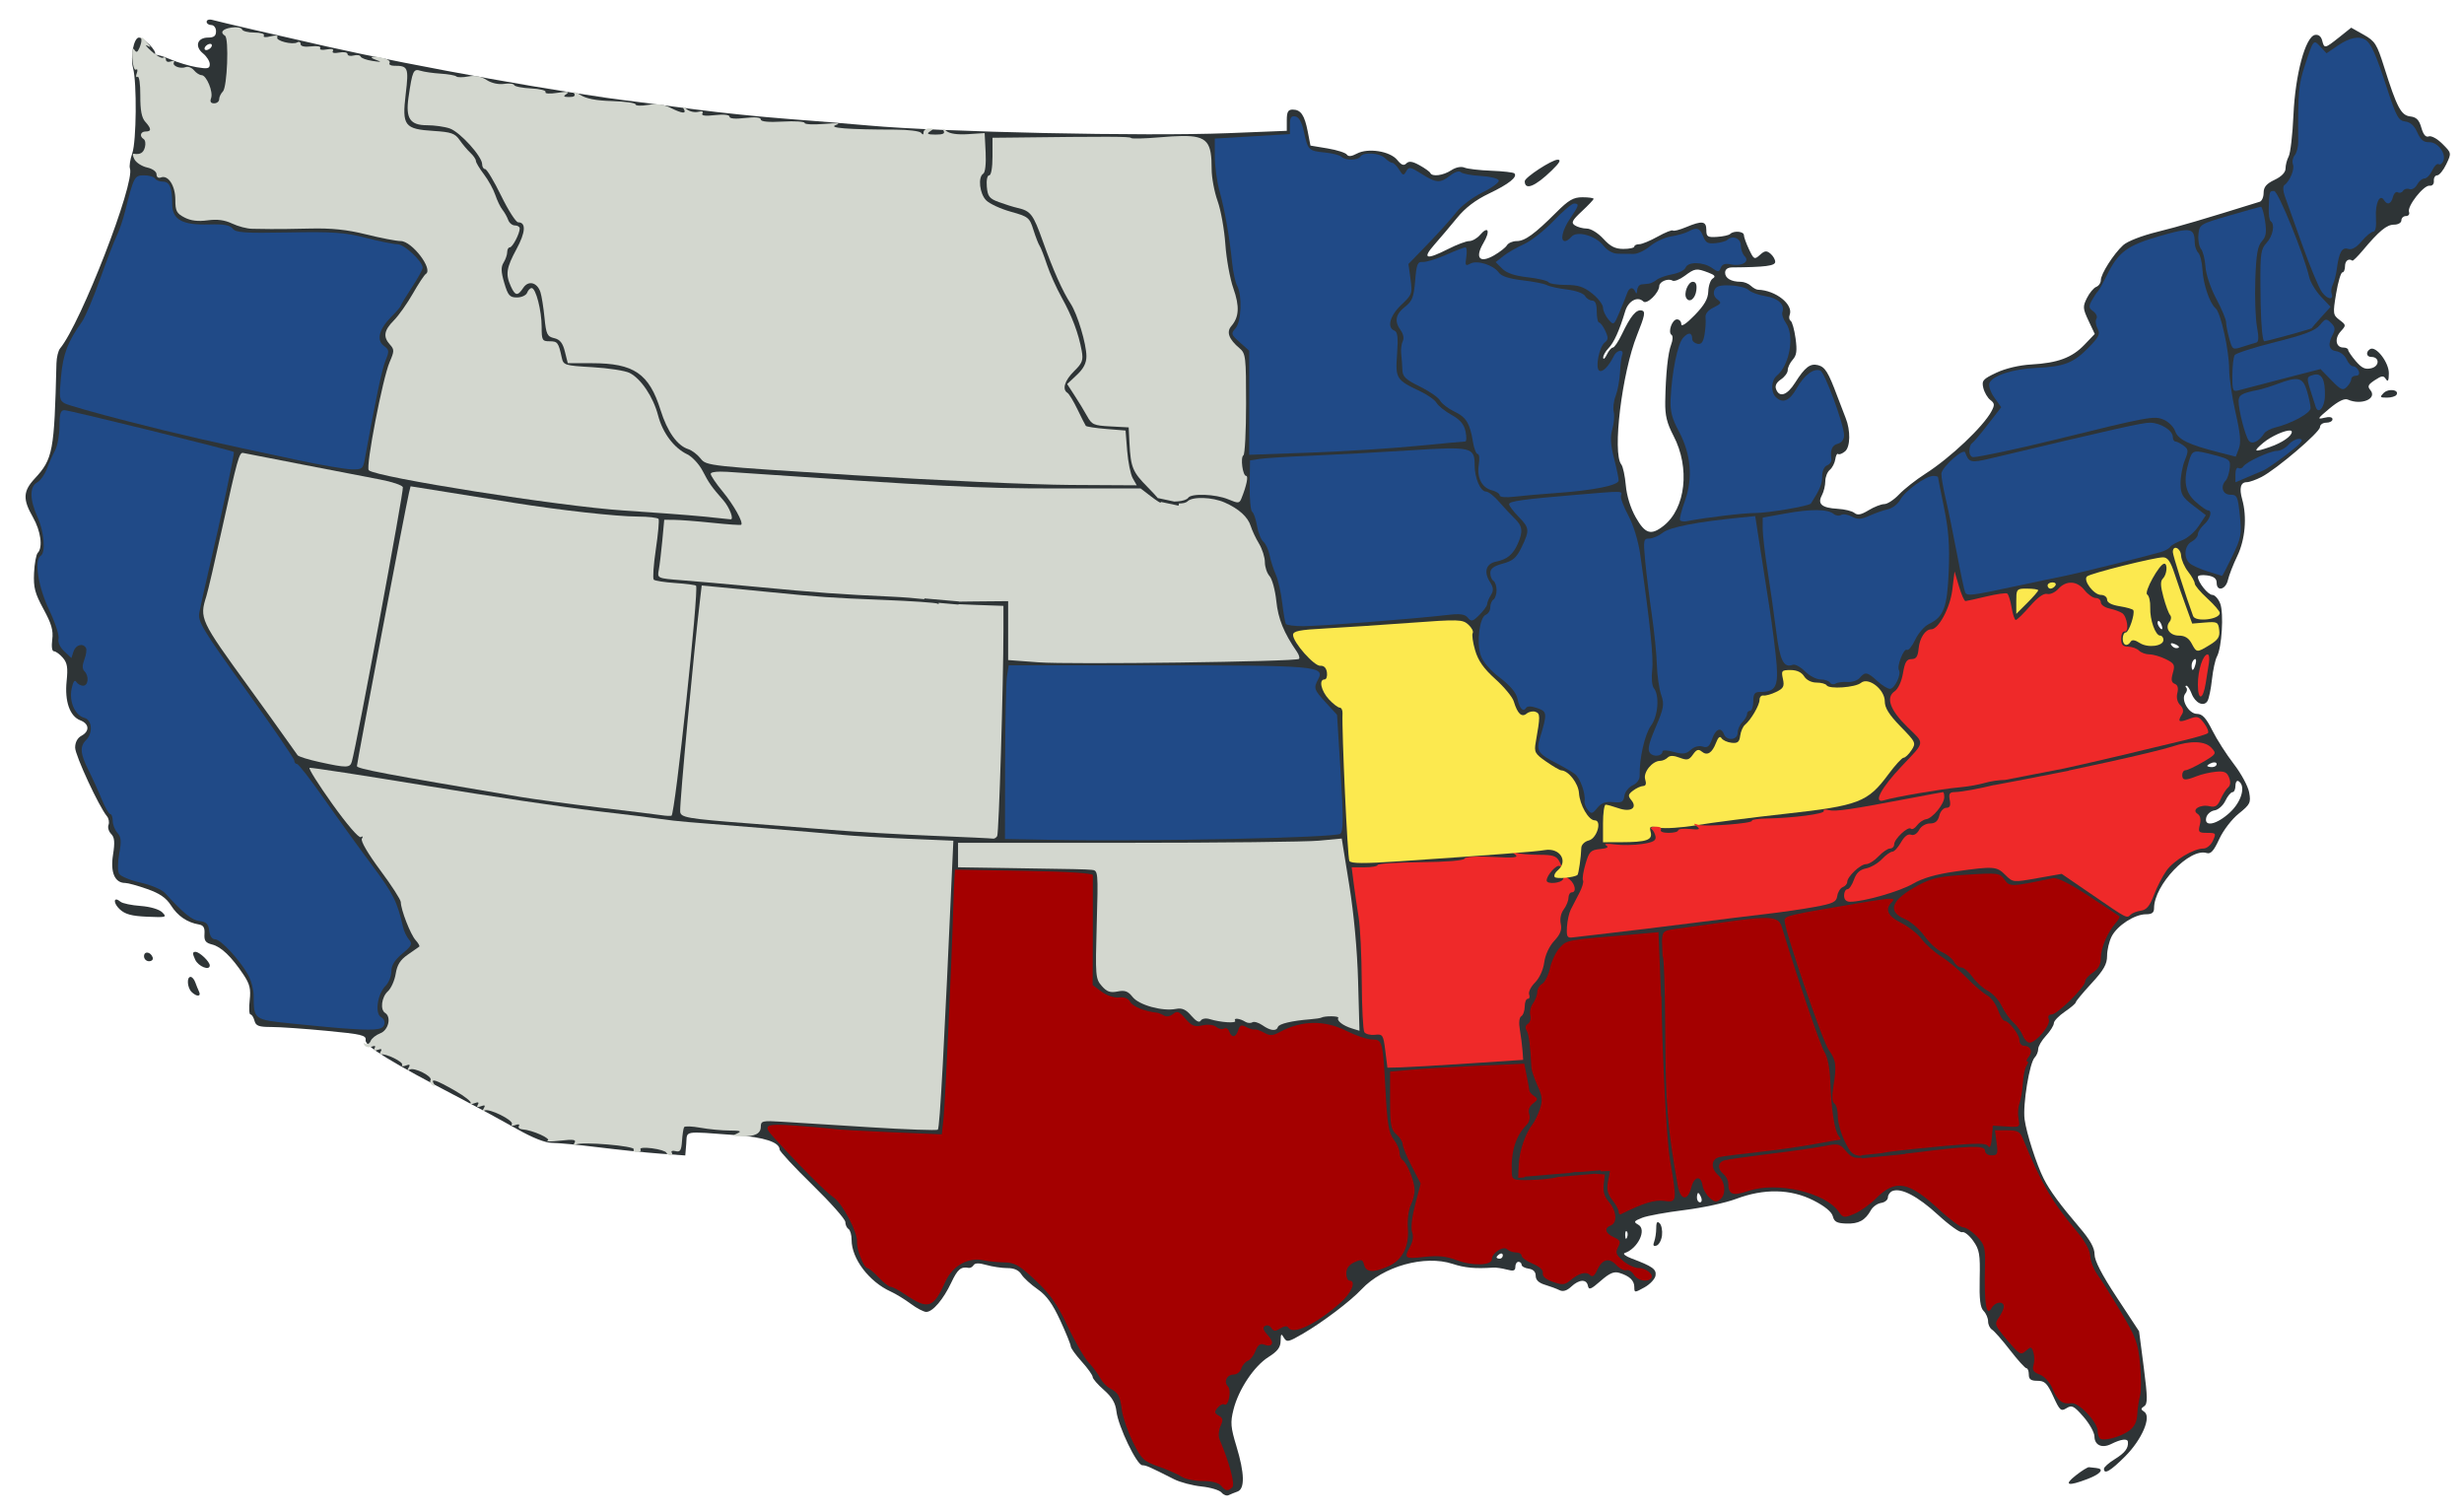 <?xml version="1.0" encoding="utf-8"?>
<svg xmlns="http://www.w3.org/2000/svg" height="483" id="svg2075" version="1.0" width="787">
  <defs id="defs2077"/>
  
  
  <g id="layer1" transform="translate(156.357,91.995)">
    <path d="M 67.062,6.25 C 66.435,6.239 66,6.497 66,6.938 C 66,7.525 66.675,8 67.5,8 C 68.333,8 69,8.889 69,10 C 69,11.473 68.333,12 66.469,12 C 62.997,12 62.091,14.834 64.844,17.062 C 66.035,18.027 67,19.577 67,20.5 C 67,21.917 66.36,22.068 62.812,21.469 C 60.502,21.078 56.689,19.929 54.375,18.938 C 52.061,17.946 49.919,17.329 49.594,17.562 C 49.268,17.796 49.22,17.684 49.5,17.312 C 50.196,16.388 45.963,12 44.375,12 C 42.737,12 41.544,18.182 42.5,21.75 C 43.75,26.417 43.576,45.129 42.25,48.938 C 41.568,50.895 41.242,53.078 41.5,53.781 C 43.204,58.428 25.772,103.348 19.188,111.281 C 18.596,111.994 18.078,114.125 18.031,116.031 C 17.34,144.278 16.907,146.562 11.094,152.844 C 7.349,156.889 7.236,159.447 10.5,165.156 C 13.036,169.592 13.749,174.851 12.062,176.562 C 11.548,177.085 11.016,179.975 10.875,183 C 10.66,187.609 11.132,189.472 13.875,194.5 C 16.437,199.197 17.067,201.314 16.688,204.25 C 16.398,206.486 16.6,208 17.219,208 C 17.789,208 19.079,208.928 20.062,210.062 C 21.488,211.706 21.726,213.225 21.281,217.531 C 20.616,223.978 22.297,228.785 25.656,230.062 C 28.527,231.154 28.694,233.558 26,235 C 24.751,235.669 23.996,237.085 24,238.781 C 24.006,241.245 31.584,257.588 34.156,260.688 C 34.743,261.395 34.969,262.653 34.656,263.469 C 34.343,264.285 34.722,265.565 35.5,266.344 C 36.592,267.436 36.734,268.979 36.094,273.031 C 35.207,278.644 36.658,282 40,282 C 40.861,282 44.027,282.88 47.031,283.938 C 51.012,285.339 53.087,286.758 54.625,289.188 C 56.744,292.534 59.777,294.616 63.5,295.25 C 64.984,295.503 65.452,296.273 65.312,298.281 C 65.162,300.444 65.648,301.129 67.75,301.656 C 70.651,302.384 73.929,305.532 77.75,311.25 C 79.79,314.303 80.164,315.83 79.75,319.5 C 79.471,321.977 79.582,324 80,324 C 80.418,324 80.994,324.9 81.281,326 C 81.713,327.653 82.653,328.001 86.656,328 C 89.32,328 97.254,328.549 104.281,329.219 C 115.591,330.296 117.026,330.645 116.781,332.219 C 116.492,334.08 124.874,339.217 146.875,350.688 C 152.58,353.662 160.78,358.115 165.094,360.562 C 170.034,363.366 174.155,365 176.25,365 C 178.079,365 184.729,365.626 191.031,366.406 C 197.333,367.187 206.184,368.108 210.688,368.438 L 218.875,369.031 L 219.188,365.281 C 219.54,361.013 217.835,361.28 235,362.531 C 244.084,363.193 249,364.822 249,367.125 C 249,367.713 253.725,372.801 259.5,378.438 C 265.275,384.074 270,389.401 270,390.281 C 270,391.162 270.45,392.16 271,392.5 C 271.55,392.84 272,394.408 272,396 C 272,401.999 277.575,409.363 284.5,412.5 C 286.15,413.247 289.043,415.024 290.938,416.438 C 292.832,417.851 295.051,419 295.844,419 C 297.909,419 301.318,414.998 303.844,409.625 C 305.845,405.367 306.914,404.468 309.406,404.938 C 309.906,405.032 310.615,404.635 310.969,404.062 C 311.405,403.357 312.695,403.33 315.031,404 C 316.924,404.543 319.964,405 321.75,405 C 323.935,405 325.404,405.665 326.25,407.031 C 326.942,408.148 329.266,410.263 331.406,411.75 C 334.27,413.739 336.186,416.401 338.656,421.75 C 340.503,425.748 342,429.454 342,430 C 342,430.546 343.575,432.744 345.5,434.875 C 347.425,437.006 349,439.217 349,439.781 C 349,440.345 350.625,442.209 352.594,443.938 C 355.191,446.218 356.279,448.09 356.594,450.781 C 357.152,455.553 363.087,467.922 364.844,467.969 C 366.132,468.003 367.054,468.416 375,472.438 C 376.925,473.412 380.866,474.452 383.75,474.75 C 386.634,475.048 389.52,475.921 390.156,476.688 C 390.793,477.454 391.801,477.824 392.406,477.531 C 393.011,477.238 394.288,476.714 395.25,476.375 C 397.648,475.529 397.54,470.546 394.906,461.875 C 393.071,455.834 392.944,454.318 393.969,450.219 C 395.577,443.783 400.531,436.326 405.156,433.406 C 408.06,431.573 409.008,430.321 409.031,428.25 C 409.057,425.95 409.226,425.783 410.062,427.219 C 410.971,428.777 411.518,428.662 416.281,425.875 C 422.636,422.156 431.3,415.588 434.875,411.781 C 441.779,404.43 455.016,400.722 463.969,403.656 C 467.876,404.936 471.117,405.234 477,404.844 C 477.825,404.789 479.738,405.065 481.25,405.469 C 483.414,406.046 484,405.86 484,404.594 C 484,403.709 484.45,403 485,403 C 485.55,403 486,403.426 486,403.938 C 486,404.449 487.012,405.012 488.25,405.188 C 489.715,405.396 490.5,406.184 490.5,407.469 C 490.5,408.796 491.483,409.742 493.5,410.344 C 495.15,410.836 497.228,411.613 498.125,412.062 C 499.219,412.61 500.452,412.234 501.844,410.938 C 504.402,408.554 506.755,408.442 507.188,410.688 C 507.455,412.076 508.16,411.81 511.219,409.125 C 514.063,406.628 515.474,405.996 517.219,406.531 C 520.502,407.538 522,408.971 522,411.094 C 522,412.894 522.1,412.91 525.25,411.156 C 527.037,410.161 528.619,408.463 528.781,407.375 C 529.082,405.354 527.856,404.474 521.062,401.906 C 519.18,401.195 518.224,400.425 518.938,400.188 C 523.129,398.79 526.056,392.709 523.281,391.156 C 521.679,390.26 521.821,390.003 524.5,388.938 C 526.15,388.281 532.225,387.182 538,386.469 C 543.775,385.756 551.2,384.154 554.5,382.906 C 563.399,379.542 571.926,379.696 579.188,383.375 C 582.843,385.227 585.049,387.044 585.406,388.469 C 585.848,390.23 586.714,390.684 589.719,390.781 C 593.67,390.91 595.752,389.773 597.594,386.469 C 598.2,385.381 599.662,384.363 600.844,384.188 C 602.025,384.012 603,383.21 603,382.406 C 603,381.602 603.666,380.683 604.469,380.375 C 607.265,379.302 612.545,382.075 619,388 C 622.575,391.281 626.051,393.773 626.719,393.531 C 627.386,393.289 628.961,394.519 630.219,396.281 C 632.235,399.109 632.491,400.55 632.312,408.375 C 632.161,415.007 632.477,417.602 633.562,418.688 C 634.361,419.486 635,420.998 635,422.031 C 635,423.065 635.568,424.248 636.281,424.688 C 636.994,425.127 639.589,428.087 642.031,431.25 C 644.473,434.413 646.83,437 647.25,437 C 647.67,437 648,437.9 648,439 C 648,440.516 648.661,441 650.75,441 C 653.083,441 653.877,441.75 655.812,445.969 C 657.888,450.493 658.254,450.86 660.031,449.75 C 661.754,448.674 662.405,448.989 665.469,452.5 C 667.384,454.695 668.958,457.526 668.969,458.781 C 668.992,461.572 671.382,462.655 674.312,461.188 C 677.436,459.623 679.549,459.343 679.656,460.5 C 679.846,462.538 678.72,464.014 675.406,466.062 C 673.536,467.219 672,468.589 672,469.094 C 672,471.043 674.092,469.814 678.75,465.156 C 684.151,459.755 687.277,452.446 684.844,450.875 C 683.737,450.161 683.721,449.849 684.844,449.125 C 685.976,448.395 685.964,446.385 684.719,436.719 L 683.219,425.188 L 676.125,414.406 C 671.317,407.115 669,402.635 669,400.625 C 669,398.522 667.589,396.006 664.219,392.062 C 658.074,384.872 654.674,380.24 652.781,376.5 C 650.464,371.921 647.251,361.971 646.656,357.5 C 646.033,352.809 648.227,339.398 649.875,337.75 C 650.502,337.123 651,335.889 651,335.031 C 651,334.173 652.125,332.264 653.5,330.781 C 654.875,329.298 655.996,327.493 656,326.781 C 656.004,326.07 657.579,324.433 659.5,323.125 C 661.421,321.817 662.997,320.467 663,320.125 C 663.003,319.783 665.253,317.075 668,314.094 C 671.938,309.82 673,307.947 673,305.281 C 673,303.422 673.657,300.632 674.469,299.062 C 676.266,295.586 681.799,292 685.375,292 C 687.319,292 688,291.505 688,290.062 C 688,282.632 699.366,270.709 704.812,272.438 C 706.098,272.846 707.087,271.76 708.812,268 C 710.098,265.198 712.83,261.638 715.062,259.844 C 718.717,256.907 718.982,256.353 718.375,253.062 C 718.012,251.097 715.807,247.025 713.469,244 C 711.131,240.975 708.034,236.137 706.594,233.25 C 704.61,229.273 703.41,228.006 701.719,228 C 699.07,227.991 696.437,223.384 698,221.5 C 698.537,220.853 698.674,220.018 698.312,219.656 C 697.951,219.294 697.963,219 698.344,219 C 698.724,219 699.472,220.142 700,221.531 C 701.153,224.563 703.871,225.834 705.062,223.906 C 705.534,223.143 706.175,220.03 706.5,217 C 706.825,213.97 707.547,210.68 708.094,209.688 C 709.647,206.866 710.321,195.815 709.125,192.75 C 708.535,191.238 707.4,190 706.625,190 C 705.249,190 702,185.936 702,184.219 C 702,183.745 703.35,183.539 705,183.781 C 707.118,184.092 708,184.793 708,186.125 C 708,189.045 710.889,188.339 711.594,185.25 C 711.939,183.738 713.278,180.283 714.594,177.562 C 717.103,172.372 717.742,165.109 716.156,159.5 C 715.14,155.904 715.64,154 717.625,154 C 718.431,154 720.552,153.246 722.312,152.344 C 727.092,149.893 741,138.031 741,136.406 C 741,135.629 741.9,135 743,135 C 744.1,135 745,134.516 745,133.906 C 745,133.205 744.032,133.014 742.344,133.438 C 739.999,134.026 740.203,133.672 744,130.5 C 746.885,128.09 748.84,127.151 749.906,127.625 C 754.201,129.533 759.375,127.343 757.094,124.594 C 756.088,123.382 756.353,122.833 758.531,121.406 C 760.785,119.93 761.298,119.887 762.062,121.094 C 762.702,122.103 762.989,121.56 763,119.219 C 763.016,115.713 758.854,110.354 757,111.5 C 755.539,112.403 755.799,114 757.406,114 C 760.058,114 760.082,116.93 757.438,117.594 C 755.485,118.084 754.396,117.616 752.469,115.375 C 751.113,113.798 750.001,112.162 750,111.75 C 749.999,111.338 749.311,111 748.469,111 C 746.061,111 745.565,108.116 747.594,105.875 C 749.394,103.886 749.397,103.82 747.25,102.188 C 745.148,100.589 745.082,100.197 746.156,93.75 C 746.775,90.037 747.688,87 748.156,87 C 748.625,87 749,86.1 749,85 C 749,83.284 750.159,82.414 751.344,83.25 C 751.539,83.387 753.001,81.959 754.594,80.062 C 759.889,73.756 762.305,71.75 764.656,71.75 C 765.966,71.75 767,71.148 767,70.375 C 767,69.619 767.661,69 768.469,69 C 769.276,69 769.712,68.403 769.438,67.688 C 768.758,65.916 774.134,59.061 776,59.312 C 776.88,59.431 777.456,58.777 777.375,57.75 C 777.299,56.787 777.775,56 778.438,56 C 779.1,56 780.409,54.397 781.344,52.438 C 783.042,48.876 783.028,48.872 780.094,45.938 C 778.468,44.312 776.537,43.261 775.75,43.562 C 774.788,43.932 774.011,43.014 773.375,40.781 C 772.663,38.285 771.806,37.418 769.844,37.188 C 766.901,36.842 765.599,34.421 761.5,21.438 C 759.18,14.09 758.604,13.137 754.969,11.094 L 750.969,8.844 L 747.094,11.938 C 742.49,15.584 742.388,15.586 741.688,12.906 C 741.346,11.6 740.488,10.945 739.406,11.156 C 736.335,11.755 733.108,23.758 732.531,36.688 C 732.251,42.963 731.557,48.929 731,49.969 C 730.443,51.009 730,52.739 730,53.812 C 730,55.06 728.737,56.376 726.5,57.438 C 723.885,58.678 723,59.737 723,61.594 C 723,62.96 722.438,64.224 721.75,64.438 C 703.597,70.086 696.005,72.333 689,74.062 C 684.026,75.291 679.512,77.041 678.125,78.312 C 675.067,81.116 671,87.507 671,89.5 C 671,90.353 670.343,91.314 669.531,91.625 C 668.72,91.936 667.382,93.545 666.562,95.188 C 665.201,97.916 665.24,98.529 667.062,102.406 L 669.062,106.656 L 665.781,110.094 C 661.794,114.253 657.212,115.935 648.812,116.406 C 644.947,116.623 640.57,117.662 637.656,119.031 C 633.333,121.063 632.904,121.559 633.469,123.906 C 633.814,125.34 634.827,127.069 635.719,127.75 C 637.097,128.803 637.158,129.329 636.062,131.375 C 633.442,136.271 622.941,146.203 615,151.281 C 611.975,153.216 608.178,156.199 606.562,157.906 C 604.947,159.613 602.828,161 601.844,161 C 600.86,161 598.584,161.891 596.812,162.969 C 594.405,164.433 593.274,164.636 592.281,163.812 C 591.551,163.206 589.132,162.626 586.906,162.5 C 581.881,162.216 580.422,160.961 581.906,158.188 C 582.507,157.065 583,155.031 583,153.688 C 583,152.344 583.646,150.72 584.438,150.062 C 585.23,149.405 586.017,147.885 586.188,146.688 C 586.358,145.49 586.766,144.725 587.094,145 C 587.422,145.275 588.416,144.901 589.312,144.156 C 591.008,142.749 591.108,137.459 589.5,133.5 C 589.053,132.4 587.841,129.25 586.812,126.5 C 583.96,118.871 582.943,117.215 580.688,116.625 C 578.184,115.97 576.485,117.274 573.344,122.25 C 570.819,126.249 568.342,127.076 567.281,124.312 C 566.859,123.212 567.386,122.135 568.812,121.188 C 570.009,120.393 571,119.071 571,118.219 C 571,117.367 571.713,115.849 572.594,114.875 C 573.845,113.493 574.043,112.012 573.5,108.062 C 573.117,105.281 572.412,102.762 571.938,102.469 C 571.463,102.176 571.332,101.325 571.625,100.562 C 572.894,97.255 567.164,92.706 561.5,92.531 C 560.95,92.514 559.914,91.938 559.188,91.25 C 558.461,90.562 557.016,90 556,90 C 552.927,90 551,88.87 551,87.094 C 551,86.021 551.816,85.418 553.25,85.406 C 563.857,85.319 567,84.911 567,83.625 C 567,82.867 566.304,81.693 565.469,81 C 564.229,79.971 563.635,80.04 562.125,81.406 C 560.37,82.995 560.173,82.886 558.625,79.625 C 557.728,77.734 557,75.698 557,75.094 C 557,73.869 553.753,73.591 552.625,74.719 C 552.227,75.116 550.332,75.535 548.438,75.656 C 545.392,75.851 545,75.598 545,73.438 C 545,70.575 543.665,70.404 538.5,72.562 C 536.448,73.42 534.58,73.892 534.312,73.625 C 534.045,73.358 531.86,74.227 529.469,75.562 C 527.077,76.898 524.419,78 523.562,78 C 522.706,78 522,78.338 522,78.75 C 522,79.162 520.441,79.5 518.531,79.5 C 515.889,79.5 514.354,78.723 512.094,76.25 C 510.404,74.401 508.125,73.009 506.812,73 C 505.544,72.992 503.825,72.517 503,71.969 C 501.751,71.138 502.127,70.385 505.25,67.469 C 507.312,65.543 509,63.768 509,63.5 C 509,63.232 507.389,63 505.438,63 C 502.53,63 501.026,63.881 497.062,67.844 C 490.14,74.767 487.043,77 484.406,77 C 483.133,77 481.752,77.613 481.312,78.344 C 480.873,79.074 479.032,80.496 477.25,81.531 C 472.587,84.239 470.979,82.396 473.812,77.594 C 476.106,73.706 475.334,71.972 472.688,75.062 C 471.77,76.134 470.218,76.998 469.25,77 C 468.282,77.002 465.299,78.127 462.594,79.5 C 455.493,83.102 454.14,82.697 458.125,78.156 C 459.976,76.047 463.251,72.201 465.375,69.594 C 468.007,66.363 471.261,63.882 475.594,61.812 C 481.922,58.79 484.805,56.492 483.688,55.375 C 483.365,55.053 480.056,54.673 476.312,54.531 C 472.569,54.389 468.717,53.939 467.75,53.531 C 466.687,53.083 465.017,53.401 463.531,54.375 C 460.959,56.061 457.413,56.532 456.844,55.25 C 456.66,54.837 455.105,53.722 453.406,52.781 C 451.124,51.517 450.016,51.359 449.188,52.188 C 448.359,53.016 447.611,52.736 446.281,51.094 C 443.996,48.271 436.93,47.16 433.375,49.062 C 431.686,49.967 430.649,50.076 430.188,49.375 C 429.811,48.803 427.041,47.908 424.031,47.406 L 418.562,46.5 L 417.688,42 C 416.66,36.732 415.461,35 412.875,35 C 411.407,35 411,35.755 411,38.406 L 411,41.781 L 392.25,42.531 C 365.895,43.582 300.899,42.2 277.5,40.094 C 271.45,39.549 259.75,38.587 251.5,37.969 C 243.25,37.351 229.975,36.001 222,34.938 C 214.025,33.874 205.475,32.76 203,32.469 C 181.284,29.914 133.069,21.297 104.5,14.875 C 89.262,11.45 70.246,7.035 67.75,6.344 C 67.509,6.277 67.272,6.254 67.062,6.25 z M 67.125,14 C 67.675,14 67.84,14.45 67.5,15 C 67.16,15.55 66.425,16 65.875,16 C 65.325,16 65.16,15.55 65.5,15 C 65.84,14.45 66.575,14 67.125,14 z M 497.531,51 C 495.671,51 487,56.658 487,57.875 C 487,60.914 490.317,59.593 495.625,54.438 C 498.141,51.994 498.706,51 497.531,51 z M 541.656,86.125 C 542.671,85.983 543.761,86.342 545.656,87.062 C 547.727,87.85 548.071,88.314 547.062,88.938 C 546.318,89.398 545.687,91.266 545.625,93.062 C 545.543,95.464 544.376,97.467 541.25,100.688 C 538.656,103.36 537,104.47 537,103.531 C 537,102.685 536.386,102 535.625,102 C 534.059,102 532.623,106.147 533.906,106.969 C 534.366,107.263 534.31,108.625 533.781,110 C 532.724,112.749 532.029,119.408 531.875,128.25 C 531.798,132.7 532.405,135.153 534.531,139.219 C 539.856,149.403 538.414,162.376 531.344,167.938 C 527.332,171.093 525.474,170.537 522.469,165.25 C 520.8,162.313 519.583,158.4 519.281,155 C 519.013,151.975 518.359,148.976 517.844,148.344 C 514.917,144.75 518.057,119.021 522.875,107 C 525.369,100.778 525.629,99.437 524.375,99.156 C 522.609,98.761 520.856,100.855 518.031,106.75 C 516.911,109.088 515.619,111 515.156,111 C 514.693,111 513.816,112.013 513.219,113.25 C 512.622,114.487 512.1,114.938 512.062,114.25 C 512.025,113.562 512.788,112.2 513.75,111.219 C 515.479,109.457 517.273,105.482 519.094,99.375 C 520.07,96.1 523.08,94.486 524.875,96.281 C 525.978,97.385 529.904,93.576 529.969,91.344 C 530.01,89.926 532.829,88.786 534.188,89.625 C 534.74,89.967 536.487,89.29 538.062,88.125 C 539.705,86.91 540.642,86.267 541.656,86.125 z M 540.688,90 C 539.165,90 537.693,93.71 538.625,95.219 C 539.632,96.847 541.494,95.382 541.812,92.688 C 542.027,90.874 541.671,90 540.688,90 z M 763.594,124.594 C 762.799,124.642 761.919,124.925 761.344,125.5 C 760.014,126.83 760.144,127 762.375,127 C 763.757,127 765.133,126.586 765.438,126.094 C 766.061,125.085 764.919,124.514 763.594,124.594 z M 731.438,137.5 C 731.8,137.529 732,137.668 732,137.938 C 732,139.268 728.99,141.372 725.125,142.719 C 719.866,144.551 719.462,144.309 722.875,141.438 C 725.42,139.296 729.868,137.373 731.438,137.5 z M 689.375,198.312 C 689.647,198.24 690.059,198.726 690.344,199.469 C 691.02,201.231 690.455,201.533 689.469,199.938 C 689.106,199.351 689.019,198.637 689.281,198.375 C 689.314,198.342 689.336,198.323 689.375,198.312 z M 693.5,205.469 C 693.668,205.399 693.993,205.454 694.438,205.625 C 696.17,206.29 696.501,207 695.062,207 C 694.545,207 693.836,206.544 693.5,206 C 693.325,205.717 693.332,205.539 693.5,205.469 z M 701.094,210.5 C 701.457,210.433 701.533,211.037 701.281,212 C 700.671,214.335 700,214.632 700,212.562 C 700,211.77 700.408,210.871 700.906,210.562 C 700.969,210.524 701.042,210.51 701.094,210.5 z M 707.094,243.5 C 707.632,243.441 708,243.632 708,244.031 C 708,244.564 707.325,245 706.5,245 C 705.675,245 705,244.81 705,244.594 C 705,244.378 705.675,243.942 706.5,243.625 C 706.706,243.546 706.914,243.52 707.094,243.5 z M 714.812,249.406 C 714.877,249.419 714.931,249.458 715,249.5 C 717.377,250.969 715.993,255.989 712.25,259.469 C 708.025,263.397 703.847,264.275 704.688,261.062 C 704.967,259.993 706.167,258.981 707.344,258.812 C 708.52,258.644 710.059,257.262 710.781,255.75 C 711.504,254.238 712.543,253 713.062,253 C 713.582,253 714,252.07 714,250.938 C 714,249.947 714.358,249.318 714.812,249.406 z M 37.188,287.281 C 36.288,287.211 36.583,288.846 38.25,290.406 C 39.957,292.003 42.047,292.566 47,292.781 C 53.058,293.045 53.394,292.957 51.844,291.406 C 50.856,290.418 48.029,289.575 44.906,289.344 C 42.016,289.13 39.144,288.535 38.5,288 C 37.939,287.535 37.487,287.305 37.188,287.281 z M 62.438,304 C 61.462,304 61.442,304.556 62.344,306.5 C 63.359,308.689 67,310.133 67,308.344 C 67,307.131 63.715,304 62.438,304 z M 47.156,304.25 C 46.541,304.162 46,304.523 46,305.406 C 46,306.277 46.723,307 47.594,307 C 48.465,307 48.999,306.466 48.781,305.812 C 48.472,304.885 47.772,304.338 47.156,304.25 z M 60.875,312 C 59.575,312 59.796,315.421 61.188,316.812 C 62.762,318.387 64.336,318.342 63.594,316.75 C 63.273,316.062 62.715,314.712 62.375,313.75 C 62.035,312.788 61.361,312 60.875,312 z M 542.406,381 C 542.622,381 543.058,381.675 543.375,382.5 C 543.692,383.325 543.501,384 542.969,384 C 542.436,384 542,383.325 542,382.5 C 542,381.675 542.19,381 542.406,381 z M 529.406,390.344 C 529.128,390.449 529,391.049 529,392.219 C 529,393.659 528.706,395.617 528.344,396.562 C 527.881,397.768 528.105,398.138 529.094,397.812 C 529.869,397.558 530.663,396.1 530.844,394.562 C 531.024,393.025 530.687,391.281 530.094,390.688 C 529.805,390.398 529.573,390.281 529.406,390.344 z M 519.375,393.188 C 519.443,393.162 519.511,393.198 519.594,393.281 C 519.926,393.614 519.976,394.466 519.688,395.188 C 519.368,395.985 519.142,395.759 519.094,394.594 C 519.061,393.803 519.17,393.263 519.375,393.188 z M 479.375,400.344 C 479.734,400.283 480,400.501 480,400.938 C 480,401.52 479.55,402 479,402 C 478.45,402 478,401.805 478,401.562 C 478,401.32 478.45,400.84 479,400.5 C 479.137,400.415 479.255,400.364 479.375,400.344 z M 667.219,468.594 C 666.794,468.539 664.881,469.744 662.969,471.25 C 659.024,474.357 660.43,474.777 666.719,472.375 C 671.028,470.729 672.285,469.122 669.5,468.844 C 668.675,468.761 667.644,468.649 667.219,468.594 z" id="Contour" style="opacity:1;color:black;fill:#2e3436;fill-opacity:1;fill-rule:evenodd;stroke:none;stroke-width:1.5;stroke-linecap:round;stroke-linejoin:round;marker:none;marker-start:none;marker-mid:none;marker-end:none;stroke-miterlimit:4;stroke-dasharray:none;stroke-dashoffset:0;stroke-opacity:1;visibility:visible;display:inline;overflow:visible" transform="translate(-156.357,-91.995)"/>
    <path d="M 562.875,293.188 C 560.263,293.267 556.553,293.718 551.156,294.469 C 544.753,295.359 537.587,296.342 535.25,296.656 C 531.318,297.185 530.982,297.473 530.844,300.375 L 530.844,300.594 L 531.031,305.469 C 531.433,304.938 531.803,315.312 531.875,329 C 532.002,352.935 532.579,360.103 535.844,378.5 C 536.718,383.427 539.026,383.792 540.219,379.188 C 541.148,375.603 543.309,375.317 543.812,378.719 C 543.981,379.856 544.972,381.573 546.031,382.531 C 547.593,383.944 548.253,384.04 549.469,383.031 C 551.411,381.419 551.047,377.363 548.781,375.312 C 546.29,373.058 546.525,370.127 549.25,369.531 C 550.487,369.261 556,368.563 561.5,367.969 C 567,367.374 575.052,366.233 579.375,365.438 C 583.698,364.642 587.437,364 587.719,364 C 588,364 587.805,363.438 587.25,362.75 C 585.957,361.15 584.912,354.396 584.594,345.469 C 584.438,341.086 583.722,337.513 582.719,335.969 C 581.448,334.013 574.137,312.566 569.094,296 C 568.463,293.927 567.228,293.055 562.875,293.188 z" id="Alabama" style="fill:#a40000" transform="translate(-156.357,-91.995)"/>
    <path d="M 442.469,335.599 C 441.831,330.492 441.651,330.215 439.147,330.492 C 437.691,330.654 436.169,330.272 435.765,329.643 C 435.361,329.014 434.991,321.75 434.942,313.5 C 434.894,305.25 434.448,296.025 433.951,293 C 433.455,289.975 432.75,285.137 432.384,282.25 L 431.72,277 L 435.86,277 C 438.137,277 440.002,276.663 440.006,276.25 C 440.009,275.837 446.178,275.442 453.715,275.371 C 461.909,275.293 467.555,274.836 467.755,274.234 C 467.962,273.613 471.425,273.404 476.795,273.689 C 483.562,274.048 485.166,273.89 484,272.981 C 482.725,271.987 482.775,271.901 484.332,272.406 C 485.339,272.733 488.586,273 491.547,273 C 496.008,273 497.124,273.363 498.065,275.121 C 498.758,276.416 498.798,276.993 498.168,276.604 C 497.195,276.003 494,279.543 494,281.223 C 494,282.522 498.803,282.09 499.254,280.75 C 499.582,279.775 500.041,279.802 501.337,280.872 C 503.163,282.379 503.584,285 502,285 C 501.45,285 500.986,285.788 500.968,286.75 C 500.951,287.712 500.263,289.391 499.439,290.481 C 498.542,291.668 498.17,293.496 498.509,295.043 C 498.93,296.957 498.389,298.368 496.419,300.493 C 494.83,302.208 493.544,304.978 493.222,307.385 C 492.904,309.75 491.69,312.401 490.276,313.815 C 488.953,315.138 488.111,316.846 488.404,317.61 C 488.697,318.375 488.501,319 487.969,319 C 487.436,319 487,320.098 487,321.441 C 487,322.784 486.507,324.187 485.904,324.559 C 485.234,324.973 485.055,326.646 485.442,328.868 C 485.791,330.866 486.171,333.85 486.288,335.5 L 486.5,338.5 L 469,339.652 C 459.375,340.286 449.62,340.848 447.322,340.902 L 443.144,341 L 442.469,335.599 z" id="Arkansas" style="fill:#ef2929" transform="translate(-156.357,-91.995)"/>
    <path d="M 108.5,328.361 C 106.3,328.194 99.477,327.546 93.338,326.919 C 81.018,325.662 81.044,325.681 81.014,317.984 C 81.006,316.051 80.212,313.068 79.25,311.356 C 76.537,306.529 70.482,300 68.72,300 C 67.732,300 67.013,298.962 66.816,297.25 C 66.568,295.09 65.91,294.432 63.751,294.184 C 61.303,293.902 58.615,291.721 52.693,285.211 C 51.691,284.108 48.204,282.629 44.858,281.887 C 41.542,281.151 38.457,279.853 38.001,279.002 C 37.546,278.151 37.585,275.251 38.088,272.558 C 38.817,268.657 38.697,267.323 37.501,266.002 C 36.676,265.089 36,263.365 36,262.171 C 36,260.977 35.642,260 35.205,260 C 34.768,260 33.538,257.863 32.471,255.25 C 31.405,252.637 29.514,248.475 28.27,246 C 25.622,240.731 25.437,238.42 27.5,236.357 C 29.741,234.116 29.421,229.923 26.96,229.279 C 23.958,228.494 22.028,224.097 22.873,219.966 C 23.324,217.76 23.858,216.961 24.349,217.756 C 24.772,218.44 25.766,219 26.559,219 C 28.223,219 28.493,215.893 26.963,214.363 C 26.247,213.647 26.249,212.476 26.97,210.579 C 27.544,209.068 27.76,207.42 27.448,206.916 C 26.435,205.277 24.151,205.949 23.473,208.086 L 22.811,210.171 L 20.517,208.016 C 19.136,206.718 18.417,205.123 18.709,204.004 C 18.976,202.982 17.624,198.851 15.705,194.823 C 12.191,187.451 10.842,178.834 12.994,177.504 C 14.645,176.484 14.096,169.808 11.978,165.141 C 9.461,159.593 9.417,155.383 11.863,154.073 C 12.887,153.525 14.277,151.597 14.952,149.788 C 15.626,147.98 16.813,145.306 17.589,143.846 C 18.365,142.386 19,138.898 19,136.096 C 19,132.137 19.35,131 20.566,131 C 22.176,131 74.154,143.821 74.681,144.348 C 74.993,144.659 70.791,164.453 66.688,182 C 65.338,187.775 63.975,193.923 63.659,195.662 C 63.141,198.516 64.589,200.916 78.543,220.32 C 87.044,232.143 94,242.308 94,242.908 C 94,243.509 94.39,244 94.866,244 C 95.342,244 99.275,249.062 103.605,255.25 C 107.936,261.438 114.81,270.958 118.88,276.407 C 125.597,285.398 126.908,288.014 128.7,296 C 129.009,297.375 129.877,299.21 130.629,300.077 C 131.818,301.448 131.539,302.037 128.499,304.572 C 126.053,306.611 125,308.318 125,310.244 C 125,311.76 124.17,313.83 123.156,314.844 C 120.549,317.451 119.652,323.706 121.72,324.863 C 122.663,325.391 123.056,326.413 122.686,327.376 C 122.059,329.009 119.453,329.19 108.5,328.361 z" id="California" style="fill:#204a87" transform="translate(-156.357,-91.995)"/>
    <path d="M 718.277,140.762 C 717.138,139.307 715,131.063 715,128.125 C 715,126.17 716.012,125.573 721,124.582 C 722.375,124.309 725.3,123.411 727.5,122.587 C 734.071,120.125 735.528,120.48 736.842,124.866 C 737.479,126.992 738,129.456 738,130.341 C 738,131.941 732.078,135.189 726.703,136.539 C 725.202,136.915 723.643,137.736 723.237,138.362 C 721.525,141.006 719.308,142.079 718.277,140.762 z" id="Connecticut" style="fill:#204a87" transform="translate(-156.357,-91.995)"/>
    <path d="M 700.474,196.75 C 698.2,190.615 694,177.357 694,176.312 C 694,173.891 696.498,174.971 696.641,177.455 C 696.719,178.804 697.732,181.115 698.891,182.589 C 700.051,184.063 701,185.762 701,186.363 C 701,186.964 702.8,189.102 705,191.113 C 707.2,193.124 709,195.218 709,195.768 C 709,197.862 701.218,198.759 700.474,196.75 z" id="Delaware" style="fill:#fce94f" transform="translate(-156.357,-91.995)"/>
    <path d="M 637.188,361 L 637.719,365 C 638.199,368.583 638.035,369 636.125,369 C 634.86,369 634,368.364 634,367.438 C 634,365.769 629.138,365.905 612.188,368.062 C 610.941,368.221 609.726,368.356 608.562,368.469 L 608.562,368.562 L 594.594,369.969 L 594.562,369.719 C 592.381,370.036 591.183,369.544 589.594,367.625 C 587.615,365.236 587.207,365.144 582.5,366.062 C 579.75,366.599 571.875,367.727 565,368.562 C 558.125,369.398 551.712,370.302 550.75,370.594 C 548.604,371.244 548.486,373.328 550.5,375 C 551.325,375.685 551.992,376.98 552,377.875 C 552.035,381.572 553.373,382.09 558.406,380.375 C 567.516,377.271 582.964,380.823 587.312,387.031 C 588.676,388.978 589.003,389.044 592.25,387.688 C 594.158,386.89 597.263,384.674 599.156,382.781 C 605.452,376.486 609.555,377.231 619.5,386.438 C 622.8,389.493 626.203,391.996 627.062,392 C 627.922,392.004 629.884,393.286 631.406,394.875 C 633.884,397.461 634.137,398.432 634,404.125 C 633.706,416.401 634.399,420.834 636.125,417.75 C 637.252,415.737 640,415.401 640,417.281 C 640,417.984 639.294,419.558 638.438,420.781 C 636.958,422.893 637.086,423.247 641.094,428 C 645.007,432.641 645.443,432.903 647.062,431.438 C 648.667,429.985 648.864,430.033 649.469,431.938 C 649.831,433.078 649.849,434.9 649.5,436 C 649.013,437.534 649.462,438.237 651.469,439 C 653,439.582 654.69,441.425 655.531,443.438 C 657.196,447.423 658.654,448.54 661.625,448.156 C 663.982,447.852 670,454.252 670,457.062 C 670,457.946 670.302,458.989 670.688,459.375 C 671.73,460.418 677.157,459.015 680,456.969 C 681.707,455.74 682.513,454.135 682.625,451.844 C 682.715,450.007 683.137,447.264 683.531,445.75 C 683.925,444.236 683.913,439.666 683.531,435.594 C 682.916,429.029 682.241,427.153 677.438,419.062 C 674.458,414.044 671.071,408.637 669.906,407.062 C 668.742,405.487 667.708,402.842 667.625,401.188 C 667.526,399.227 665.918,396.335 663,392.875 C 655.48,383.957 651.817,377.641 646.156,363.75 C 645.202,361.407 644.47,361 641.125,361 L 637.188,361 z" id="Florida" style="fill:#a40000" transform="translate(-156.357,-91.995)"/>
    <path d="M 603.938,287.031 C 602.874,286.988 600.7,287.279 596.938,287.906 C 570.71,292.28 570,292.452 570,294.031 C 570,297.191 582.091,332.588 584.125,335.375 C 586.456,338.57 586.679,340.396 585.562,347.125 C 585.054,350.191 585.181,351.989 585.906,352.438 C 586.509,352.81 587,354.653 587,356.531 C 587,358.409 587.978,361.979 589.188,364.469 C 591.04,368.282 591.867,369.03 594.438,369.156 L 594.531,369.156 L 594.5,368.969 L 600.562,368.344 L 600.625,368.344 C 601.178,368.227 601.967,368.089 603,367.938 C 606.025,367.493 614.288,366.606 621.375,365.969 C 631.762,365.035 634.423,365.059 635.062,366.094 C 635.556,366.893 635.987,365.892 636.188,363.438 L 636.5,359.5 L 640.875,359.781 C 645.148,360.057 645.229,360.013 644.719,357.344 C 644.432,355.842 644.554,353.642 645,352.469 C 645.446,351.296 645.948,348.336 646.094,345.906 C 646.239,343.476 646.792,340.938 647.312,340.25 C 647.833,339.562 647.91,339 647.5,339 C 647.09,339 647.304,338.332 647.969,337.531 C 649.359,335.856 648.547,334 646.438,334 C 645.645,334 645,333.184 645,332.188 C 645,330.369 641.578,326 640.156,326 C 639.738,326 638.821,324.425 638.125,322.5 C 637.429,320.575 635.89,318.5 634.688,317.875 C 633.485,317.25 630.61,314.806 628.312,312.438 C 626.015,310.069 622.344,306.963 620.125,305.562 C 617.906,304.162 615.053,301.646 613.812,299.969 C 612.572,298.291 609.638,295.958 607.281,294.781 C 602.968,292.627 601.937,290.438 604.188,288.188 C 604.937,287.438 605.001,287.074 603.938,287.031 z" id="Georgia" style="fill:#a40000" transform="translate(-156.357,-91.995)"/>
    <path d="M 507.147,258.677 C 506.449,257.836 505.979,256.552 506.102,255.824 C 506.489,253.533 504.735,248.552 503.084,247.256 C 502.213,246.572 499.569,245.02 497.208,243.808 C 491.299,240.773 490.614,239.753 491.82,235.789 C 494.248,227.807 494.203,227.266 491.017,226.156 C 489.143,225.502 487.826,225.473 487.453,226.076 C 486.524,227.579 485.311,226.306 484.684,223.17 C 484.303,221.266 482.412,219.004 479.068,216.454 C 475.873,214.017 473.617,211.371 472.911,209.229 C 471.551,205.109 472.582,197.098 474.57,196.335 C 475.356,196.033 476,194.961 476,193.952 C 476,192.943 476.45,191.84 477,191.5 C 477.55,191.16 478,189.81 478,188.5 C 478,187.19 477.55,185.84 477,185.5 C 476.45,185.16 476,184.026 476,182.98 C 476,181.607 477.112,180.778 479.995,180.001 C 483.248,179.125 484.361,178.156 485.995,174.775 C 488.62,169.34 488.548,168.63 485,165 C 483.35,163.312 482,161.529 482,161.037 C 482,160.065 486.394,159.454 504,157.98 C 518.513,156.765 518.248,156.76 517.741,158.25 C 517.507,158.938 518.554,161.799 520.069,164.608 C 521.732,167.693 523.243,172.643 523.886,177.108 C 527.025,198.915 528.179,210.056 527.712,214.049 C 527.426,216.497 527.656,219.066 528.224,219.757 C 530.107,222.05 529.608,228.687 527.319,231.782 C 525.361,234.431 523.565,242.333 523.714,247.641 C 523.751,248.944 522.871,250.193 521.464,250.834 C 520.194,251.413 519.007,252.925 518.827,254.194 C 518.55,256.148 517.998,256.451 515.216,256.181 C 512.8,255.947 511.467,256.437 510.173,258.034 C 508.62,259.953 508.268,260.028 507.147,258.677 z" id="Illinois" style="fill:#204a87" transform="translate(-156.357,-91.995)"/>
    <path d="M 527.016,240.52 C 526.152,239.479 526.579,237.531 528.824,232.254 C 531.457,226.067 531.638,224.988 530.565,221.868 C 529.907,219.953 529.293,215.646 529.201,212.297 C 529.109,208.947 528.387,201.772 527.598,196.353 C 526.809,190.934 525.856,183.238 525.48,179.25 C 524.842,172.476 524.926,172 526.764,172 C 527.845,172 529.815,171.147 531.141,170.103 C 533.379,168.343 542.139,166.647 556.056,165.281 L 560.613,164.833 L 561.908,173.167 C 562.621,177.75 564.048,186.9 565.079,193.5 C 566.111,200.1 567.178,208.528 567.451,212.229 C 567.984,219.449 567.031,221 562.066,221 C 560.437,221 560,221.635 560,224 C 560,225.65 559.55,227 559,227 C 558.45,227 558,227.482 558,228.071 C 558,228.661 557.325,229.818 556.5,230.643 C 555.675,231.468 555,233.011 555,234.071 C 555,236.394 551.497,236.738 550.638,234.5 C 549.707,232.074 547.975,232.772 546.839,236.033 C 546.008,238.416 545.361,238.932 543.819,238.443 C 542.639,238.068 541.124,238.483 540.02,239.482 C 538.529,240.831 537.506,240.958 534.591,240.153 C 532.616,239.607 531,239.527 531,239.974 C 531,241.495 528.15,241.886 527.016,240.52 z" id="Indiana" style="fill:#204a87" transform="translate(-156.357,-91.995)"/>
    <path d="M 410.684,199.25 C 410.445,198.838 409.929,195.8 409.536,192.5 C 409.143,189.2 408.221,185.15 407.486,183.5 C 406.751,181.85 405.862,179.069 405.51,177.319 C 405.159,175.57 404.261,173.631 403.514,173.012 C 402.767,172.392 401.857,170.113 401.491,167.948 C 401.125,165.782 400.427,163.764 399.939,163.463 C 399.452,163.161 399.099,159.343 399.155,154.978 L 399.258,147.042 L 402.379,146.562 C 404.096,146.297 411.575,145.832 419,145.528 C 426.425,145.223 440.473,144.463 450.218,143.838 C 470.036,142.567 471,142.787 471,148.575 C 471,152.687 472.87,157 474.653,157 C 475.385,157 477.226,158.438 478.742,160.196 C 480.259,161.954 482.512,164.368 483.75,165.561 C 486.312,168.03 486.523,169.725 484.762,173.703 C 483.253,177.112 481.345,178.676 477.831,179.381 C 474.634,180.024 473.845,182.633 475.875,185.848 C 477.047,187.703 477.111,188.593 476.179,190.085 C 475.531,191.123 475,192.409 475,192.941 C 475,193.473 473.896,195.013 472.546,196.363 C 470.388,198.521 469.94,198.633 468.831,197.296 C 467.845,196.108 466.357,195.919 462.034,196.434 C 452.266,197.595 421.672,199.973 416.309,199.987 C 413.454,199.994 410.923,199.662 410.684,199.25 z" id="Iowa" style="fill:#204a87" transform="translate(-156.357,-91.995)"/>
    <path d="M 335.741,268.223 L 320.981,267.946 L 321.029,243.723 C 321.055,230.4 321.324,217.925 321.627,216 L 322.178,212.5 L 369.839,212.501 C 420.576,212.502 423.281,212.739 421.013,216.976 C 419.515,219.775 419.676,220.256 423.527,224.459 L 427.053,228.31 L 428.197,246.684 C 429.093,261.064 429.076,265.324 428.122,266.279 C 426.852,267.55 367,268.809 335.741,268.223 z" id="Kansas" style="fill:#204a87" transform="translate(-156.357,-91.995)"/>
    <path d="M 512,263 C 512,259.7 512.383,257 512.851,257 C 513.319,257 515.153,257.506 516.927,258.124 C 520.868,259.498 523.121,258.056 521.009,255.511 C 519.913,254.19 520.008,253.707 521.602,252.501 C 522.646,251.71 524.093,251.049 524.817,251.032 C 525.695,251.011 525.913,250.303 525.472,248.913 C 524.764,246.68 527.742,243 530.258,243 C 530.996,243 532.067,242.533 532.637,241.963 C 533.353,241.247 534.541,241.255 536.474,241.99 C 538.871,242.902 539.482,242.756 540.727,240.98 C 541.852,239.374 542.489,239.161 543.546,240.038 C 545.289,241.484 546.857,240.506 548.119,237.187 C 548.773,235.466 549.367,234.976 549.851,235.759 C 550.256,236.414 551.691,237.074 553.04,237.225 C 554.996,237.444 555.559,236.993 555.817,235 C 555.996,233.625 556.678,232.05 557.334,231.5 C 559.273,229.875 562,225.194 562,223.491 C 562,222.623 562.562,222.01 563.25,222.129 C 563.937,222.248 565.756,221.738 567.29,220.994 C 569.656,219.848 569.986,219.213 569.461,216.821 C 568.886,214.204 569.063,214 571.912,214 C 573.9,214 575.424,214.705 576.232,216 C 576.98,217.198 578.564,218 580.182,218 C 581.667,218 583.125,218.393 583.422,218.874 C 584.223,220.17 592.604,219.573 594.387,218.093 C 596.765,216.12 602,220.183 602,224.001 C 602,226.092 603.364,228.267 607.043,232.044 C 611.924,237.055 612.035,237.297 610.52,239.61 C 609.658,240.925 608.528,242 608.008,242 C 607.489,242 605.28,244.414 603.1,247.365 C 596.572,256.201 593.67,257.316 570.5,259.882 C 559.5,261.1 546.627,262.752 541.894,263.552 C 537.161,264.353 531.802,264.71 529.986,264.347 C 527.001,263.75 526.737,263.885 527.226,265.757 C 527.888,268.29 525.901,268.967 517.75,268.986 L 512,269 L 512,263 z" id="Kentucky" style="fill:#fce94f" transform="translate(-156.357,-91.995)"/>
    <path d="M 486.844,339.719 L 472.188,340.375 C 464.114,340.738 454.462,341.32 450.75,341.656 L 444,342.25 L 444,351.406 C 444,359.317 444.271,360.8 446,362.281 C 447.1,363.223 448,364.64 448,365.438 C 448,366.235 449.29,369.382 450.875,372.438 L 453.75,378 L 452,384.75 C 450.954,388.764 450.571,392.318 451.031,393.531 C 451.503,394.775 451.266,396.534 450.438,398.031 C 448.305,401.883 448.626,402.148 454.906,401.438 C 459.33,400.937 461.928,401.2 465.25,402.469 C 470.26,404.382 476.5,404.197 476.5,402.156 C 476.5,400.152 480.19,397.784 481.406,399 C 481.958,399.552 483.198,400 484.188,400 C 485.178,400 486,400.484 486,401.062 C 486,401.641 487.586,402.781 489.531,403.594 C 491.765,404.527 492.963,405.632 492.781,406.625 C 492.595,407.646 493.727,408.615 496,409.406 C 498.99,410.447 499.791,410.396 501.5,408.969 C 504.334,406.602 506.597,405.972 507.844,407.219 C 508.609,407.984 509.251,407.569 510.094,405.719 C 511.721,402.147 513.919,401.529 516.25,404.031 C 517.323,405.183 518.767,405.914 519.438,405.656 C 520.108,405.399 521.191,406.049 521.844,407.094 C 523.006,408.955 526.009,409.648 527.312,408.344 C 528.439,407.217 525.875,405 523.438,405 C 522.161,405 519.886,403.96 518.406,402.688 C 516.149,400.746 515.895,400.027 516.812,398.312 C 517.743,396.575 517.56,396.109 515.469,395.156 C 512.695,393.892 512.261,392.234 514.5,391.375 C 516.648,390.551 516.337,386.709 513.906,383.906 C 512.471,382.251 511.96,380.527 512.219,378.312 L 512.594,375.094 L 509.406,374.875 L 497.688,375.875 C 497.62,375.896 497.58,375.915 497.5,375.938 C 495.85,376.396 491.912,376.81 488.75,376.875 C 483.449,376.984 482.977,376.824 482.875,374.75 C 482.534,367.809 484.102,362.741 487.688,359.156 C 488.469,358.375 488.792,356.93 488.438,355.812 C 488.029,354.527 488.454,353.357 489.656,352.438 C 491.256,351.214 491.303,350.916 490,350.062 C 489.175,349.522 488.494,348.714 488.469,348.281 C 488.444,347.849 488.052,345.734 487.625,343.594 L 486.844,339.719 z" id="Louisiana" style="fill:#a40000" transform="translate(-156.357,-91.995)"/>
    <path d="M 741.687,93.375 C 740.689,92.044 737.834,85.228 735.341,78.228 C 732.848,71.228 730.341,64.214 729.769,62.643 C 729.175,61.01 729.109,59.51 729.615,59.143 C 731.362,57.874 732.956,54.049 732.372,52.527 C 732.044,51.673 732.291,50.354 732.92,49.597 C 733.549,48.839 734.056,46.932 734.046,45.359 C 733.949,29.395 734.149,27.055 736.134,21.006 C 738.931,12.477 738.9,12.515 741.15,14.931 L 743.089,17.012 L 746.777,14.506 C 750.471,11.995 753.54,11.39 755.6,12.765 C 757.365,13.944 758.893,17.409 762.445,28.288 C 765.383,37.287 766.071,38.536 768.231,38.801 C 769.879,39.003 771.145,40.152 772.091,42.301 C 773.121,44.64 774.127,45.476 775.833,45.412 C 778.556,45.309 781.349,48.928 780.418,51.353 C 780.073,52.253 779.389,52.741 778.899,52.438 C 778.409,52.135 777.484,53.038 776.844,54.444 C 776.203,55.85 775.092,57 774.375,57 C 773.657,57 772.598,57.883 772.02,58.963 C 771.442,60.042 770.347,60.687 769.586,60.395 C 768.825,60.103 767.901,60.352 767.532,60.948 C 767.163,61.545 766.413,61.755 765.864,61.416 C 765.315,61.076 764.618,61.744 764.316,62.899 C 763.717,65.192 762.502,65.621 761.446,63.913 C 760.096,61.728 758.597,64.987 758.874,69.501 C 759.05,72.364 758.736,74 758.011,74 C 757.384,74 755.723,75.364 754.321,77.031 C 752.621,79.051 751.181,79.875 750.004,79.501 C 748.03,78.875 747.08,80.547 746.39,85.859 C 746.15,87.706 745.575,89.956 745.112,90.859 C 744.649,91.761 744.458,93.021 744.688,93.658 C 745.511,95.941 743.465,95.747 741.687,93.375 z" id="Maine" style="fill:#204a87" transform="translate(-156.357,-91.995)"/>
    <path d="M 690.875,178 C 688.087,178 667.668,183.126 666.594,184.094 C 665.233,185.32 668.753,190 671.031,190 C 672.119,190 673,190.682 673,191.5 C 673,192.464 674.425,193.208 677.031,193.625 C 679.243,193.979 681.193,194.535 681.375,194.875 C 681.98,196.006 679.956,202 678.969,202 C 678.434,202 678,202.9 678,204 C 678,206.139 679.457,206.675 680.531,204.938 C 680.968,204.231 681.921,204.371 683.406,205.344 C 685.995,207.04 691,206.399 691,204.375 C 691,203.614 690.532,203 689.969,203 C 688.438,203 686.649,197.974 686.781,194.031 C 686.845,192.123 686.417,190.248 685.812,189.875 C 684.695,189.185 689.71,180.106 691.25,180.031 C 692.422,179.974 692.118,183.475 690.844,184.75 C 689.983,185.61 690.029,187.078 691,190.688 C 691.711,193.33 692.669,195.928 693.125,196.438 C 693.581,196.947 693.515,197.904 692.969,198.562 C 691.33,200.537 692.977,203 695.938,203 C 697.82,203 699.076,203.773 700,205.5 C 701.611,208.511 701.644,208.51 705.812,205.969 C 708.461,204.354 709.063,203.397 708.812,201.219 C 708.52,198.677 708.213,198.508 704.344,198.812 L 700.188,199.156 L 698.25,193.812 C 697.17,190.883 695.506,186.137 694.562,183.25 C 693.271,179.298 692.343,178 690.875,178 z M 655.562,186 C 654.705,186 654,186.45 654,187 C 654,187.55 654.42,188 654.938,188 C 655.455,188 656.16,187.55 656.5,187 C 656.84,186.45 656.42,186 655.562,186 z M 646.375,188 C 644.068,188.071 644,188.581 644,192.031 L 644,196.062 L 647.5,192.562 C 649.425,190.637 651,188.825 651,188.531 C 651,188.238 649.425,188 647.5,188 C 647.072,188 646.705,187.99 646.375,188 z" id="Maryland" style="fill:#fce94f" transform="translate(-156.357,-91.995)"/>
    <path d="M 713.015,119.867 C 713.024,116.915 713.361,114.009 713.765,113.409 C 714.169,112.81 720.023,110.933 726.774,109.24 C 736.084,106.905 739.51,105.599 740.96,103.831 C 742.73,101.672 742.993,101.62 744.533,103.133 C 745.844,104.422 745.963,105.2 745.098,106.818 C 743.396,109.998 743.789,111.831 746.25,112.18 C 747.487,112.356 748.944,113.513 749.487,114.75 C 750.03,115.987 750.994,117 751.63,117 C 752.266,117 753.045,117.675 753.362,118.5 C 753.712,119.414 753.363,120 752.469,120 C 751.661,120 751,120.482 751,121.071 C 751,121.661 750.352,122.791 749.56,123.583 C 748.306,124.837 747.669,124.561 744.646,121.448 L 741.173,117.872 L 729.337,120.919 C 722.827,122.595 716.487,124.251 715.25,124.6 C 713.116,125.201 713.001,124.956 713.015,119.867 z" id="Massachusetts" style="fill:#204a87" transform="translate(-156.357,-91.995)"/>
    <path d="M 502.75,65 C 502.06,65 499.116,67.481 496.219,70.531 C 493.322,73.581 489.044,76.956 486.719,78 C 484.393,79.044 481.44,80.758 480.125,81.812 L 477.719,83.719 L 479.812,85.812 C 481.239,87.239 483.808,88.092 487.969,88.562 C 491.312,88.941 494.299,89.647 494.594,90.125 C 494.889,90.603 497.378,91 500.125,91 C 504.071,91 505.839,91.577 508.562,93.75 C 510.458,95.263 512,97.294 512,98.25 C 512,99.206 512.773,100.896 513.719,102 C 515.407,103.971 515.478,103.919 517.25,99.75 C 518.243,97.414 519.331,94.713 519.656,93.75 C 520.348,91.706 521.624,91.467 522.344,93.25 C 522.645,93.997 522.859,93.795 522.906,92.75 C 522.95,91.787 523.562,90.928 524.25,90.844 C 524.938,90.76 526.012,90.656 526.625,90.594 C 527.238,90.532 528.363,89.982 529.125,89.375 C 529.887,88.768 532.147,87.955 534.156,87.594 C 536.166,87.232 538.064,86.279 538.375,85.469 C 539.118,83.532 543.962,83.588 546.781,85.562 C 548.81,86.984 549.062,86.968 549.625,85.5 C 550.062,84.361 551.024,84.05 552.875,84.438 C 556.331,85.162 558.995,83.589 557.25,81.844 C 556.567,81.161 556,79.578 556,78.312 C 556,76.083 553.274,75.038 551.656,76.656 C 551.292,77.021 549.636,77.474 547.969,77.656 C 545.504,77.926 544.771,77.529 544,75.5 C 542.977,72.809 541.961,72.461 539.25,73.938 C 538.295,74.457 535.828,75.173 533.781,75.5 C 531.735,75.827 528.71,77.208 527.062,78.594 C 525.416,79.98 523.038,81.116 521.781,81.094 C 520.525,81.071 518.312,81.036 516.844,81.031 C 515.165,81.025 513.384,80.047 512.094,78.406 C 509.58,75.211 503.6,73.584 501.906,75.625 C 501.273,76.388 500.358,77 499.875,77 C 498.208,77 499.008,73.448 501.5,69.781 C 504.345,65.595 504.505,65 502.75,65 z M 551.531,91.125 C 548.995,91.126 548.006,91.563 547.562,92.719 C 547.155,93.78 547.533,94.895 548.531,95.625 C 549.969,96.676 549.808,96.997 547.312,98.219 C 545.448,99.132 544.587,100.237 544.75,101.531 C 544.886,102.608 544.742,104.991 544.438,106.812 C 544.033,109.232 543.424,110.051 542.188,109.812 C 541.256,109.633 540.5,108.947 540.5,108.312 C 540.5,106.151 539.319,105.969 537.594,107.875 C 535.805,109.852 533.972,118.862 533.594,127.5 C 533.425,131.36 534.035,133.685 536.219,137.75 C 540.097,144.969 540.77,152.749 538.156,159.969 C 537.065,162.983 536.364,165.753 536.594,166.125 C 536.823,166.497 537.788,166.656 538.75,166.469 C 544.979,165.256 556.847,163.844 560.719,163.844 C 564.838,163.844 577.901,161.601 578.406,160.812 C 581.271,156.338 582,154.59 582,152.156 C 582,150.436 582.654,148.974 583.562,148.625 C 584.413,148.299 585.028,147.445 584.938,146.75 C 584.535,143.678 585.139,142.205 587,141.719 C 588.215,141.401 589,140.334 589,139.031 C 589,135.702 582.824,118.888 581.406,118.344 C 579.273,117.525 576.233,119.804 573.875,124 C 571.598,128.051 569.37,128.995 567.188,126.812 C 565.504,125.129 565.711,121.474 567.562,119.938 C 571.618,116.572 573.234,107.18 570.438,103.188 C 569.571,101.951 569.039,100.392 569.281,99.719 C 570.147,97.308 568.004,95.244 563.938,94.594 C 561.663,94.23 559.219,93.344 558.5,92.625 C 557.781,91.906 555.155,91.25 552.688,91.156 C 552.259,91.14 551.894,91.125 551.531,91.125 z" id="Michigan" style="fill:#204a87" transform="translate(-156.357,-91.995)"/>
    <path d="M 399,128.635 L 399,112.015 L 395.997,109.34 C 393.2,106.848 393.105,106.541 394.612,104.876 C 396.488,102.803 396.823,94.406 395.154,91.287 C 394.562,90.181 393.835,86.851 393.538,83.888 C 392.725,75.751 391.207,67.123 389.517,61.032 C 388.683,58.025 388,53.02 388,49.911 L 388,44.257 L 400,43.541 L 412,42.825 L 412,39.839 C 412,37.537 412.399,36.93 413.746,37.19 C 414.917,37.415 415.822,39.059 416.496,42.186 C 417.742,47.967 417.982,48.2 423.231,48.715 C 425.579,48.945 427.927,49.553 428.45,50.067 C 429.711,51.305 433.721,51.261 434.5,50 C 435.442,48.476 440.665,48.808 442.357,50.5 C 443.182,51.325 444.231,52 444.688,52 C 445.145,52 446.129,52.977 446.874,54.17 C 448.088,56.114 448.327,56.168 449.157,54.684 C 449.994,53.188 450.465,53.268 454.022,55.514 C 458.77,58.511 459.99,58.582 463.213,56.047 C 464.677,54.895 466.065,54.462 466.597,54.99 C 467.094,55.483 469.94,56.024 472.921,56.193 C 475.903,56.362 478.508,57.001 478.709,57.614 C 478.911,58.227 476.572,59.953 473.512,61.45 C 470.451,62.948 466.722,65.761 465.224,67.703 C 463.726,69.644 459.655,74.176 456.178,77.774 L 449.856,84.314 L 450.519,89.138 C 451.152,93.74 451.017,94.118 447.591,97.349 C 443.938,100.795 442.897,104.64 445.363,105.586 C 446.402,105.984 446.607,107.766 446.225,113.094 C 445.665,120.927 445.92,121.334 453.702,125.017 C 456.013,126.111 458.326,127.76 458.842,128.682 C 459.357,129.603 461.505,131.323 463.614,132.504 C 466.402,134.064 467.626,135.518 468.098,137.825 C 468.455,139.571 468.417,141 468.014,141 C 467.61,141 460.58,141.648 452.39,142.441 C 444.201,143.233 428.837,144.191 418.25,144.568 L 399,145.255 L 399,128.635 z" id="Minnesota" style="fill:#204a87" transform="translate(-156.357,-91.995)"/>
    <path d="M 529.844,297.719 L 522.656,298.344 C 500.062,300.262 500.59,300.168 498.281,302.562 C 497.055,303.834 495.617,306.763 495.094,309.094 C 494.57,311.424 493.425,313.736 492.562,314.219 C 491.7,314.701 491,315.876 491,316.844 C 491,317.811 490.374,319.445 489.625,320.469 C 488.876,321.493 488.503,323.219 488.781,324.281 C 489.059,325.343 488.699,326.568 488,327 C 487.21,327.488 487.063,328.279 487.594,329.125 C 488.318,330.28 488.828,334.221 489.125,341 C 489.161,341.825 490.03,344.388 491.062,346.688 C 492.616,350.146 492.765,351.441 491.844,354.188 C 491.231,356.013 490.186,358.175 489.531,359 C 487.248,361.876 485.286,367.535 485.094,371.844 L 484.906,376.188 L 486.938,376.031 L 486.938,375.812 L 502.875,374.469 L 501.5,374.375 L 505.125,374.281 L 511.219,373.75 L 511.25,374.094 L 514.219,374 L 513.594,377.344 C 513.123,379.855 513.455,381.325 514.969,383.25 C 516.078,384.66 517,386.353 517,387 C 517,387.647 517.337,387.988 517.75,387.781 C 524.698,384.291 528.412,383.14 531.469,383.531 C 535.664,384.068 535.699,383.977 533.406,370.5 C 532.193,363.371 530.872,335.175 530.656,318.312 L 530.562,318.312 L 529.719,297.906 L 529.875,297.906 L 529.844,297.719 z" id="Mississippi" style="fill:#a40000" transform="translate(-156.357,-91.995)"/>
    <path d="M 496.55,280.081 C 496.26,279.611 496.692,278.671 497.511,277.991 C 501.028,275.072 498.223,270.652 493.393,271.501 C 490.548,272.001 477.549,273.003 447.095,275.07 C 435.662,275.846 431.508,275.822 430.986,274.977 C 430.407,274.041 428.538,233.672 428.799,227.75 C 428.841,226.787 428.432,226 427.89,226 C 427.348,226 425.801,224.809 424.452,223.354 C 421.944,220.647 421.15,217 423.07,217 C 423.658,217 423.995,215.988 423.819,214.75 C 423.615,213.313 422.859,212.551 421.728,212.642 C 419.758,212.801 413,205.163 413,202.778 C 413,201.558 414.999,201.155 423.25,200.714 C 428.887,200.413 441.039,199.611 450.253,198.931 C 465.937,197.774 467.132,197.809 468.979,199.481 C 470.065,200.464 470.696,201.682 470.383,202.19 C 470.069,202.697 470.417,205.174 471.156,207.695 C 472.136,211.036 473.887,213.525 477.625,216.888 C 480.443,219.425 483.086,222.625 483.497,224 C 484.675,227.94 486.029,229.221 487.62,227.9 C 488.365,227.282 489.648,227.035 490.472,227.351 C 491.969,227.925 491.973,228.751 490.524,237 C 489.958,240.226 490.219,240.715 493.865,243.25 C 496.04,244.762 498.198,246.015 498.66,246.033 C 500.959,246.124 504.125,250.173 504.323,253.277 C 504.568,257.096 507.393,262 509.35,262 C 511.775,262 510.079,267.763 507.461,268.42 C 506.162,268.746 505.101,269.783 505.072,270.753 C 504.983,273.67 504.211,279.126 503.845,279.428 C 502.805,280.286 496.998,280.806 496.55,280.081 z" id="Missouri" style="fill:#fce94f" transform="translate(-156.357,-91.995)"/>
    <path d="M 722.844,108.25 C 722.294,105.608 722.022,100.126 721.972,90.61 C 721.92,80.974 722.149,79.471 723.957,77.546 C 725.978,75.394 726.7,71.55 725.25,70.655 C 724.837,70.4 724.564,68.461 724.642,66.346 C 724.84,60.999 724.84,61 726.363,61 C 727.636,61 735.873,81.233 737.558,88.5 C 737.941,90.15 739.633,92.96 741.318,94.745 L 744.383,97.991 L 741.442,101.24 C 739.824,103.028 738.428,104.639 738.34,104.822 C 738.216,105.08 724.33,108.909 723.25,108.983 C 723.112,108.992 722.93,108.662 722.844,108.25 z" id="New Hampshire" style="fill:#204a87" transform="translate(-156.357,-91.995)"/>
    <path d="M 705.218,182.529 C 702.863,181.794 700.276,180.644 699.468,179.974 C 697.35,178.216 697.652,174.257 700,173 C 701.1,172.411 702,171.34 702,170.62 C 702,169.899 702.9,168.495 704,167.5 C 706.008,165.683 706.712,163 705.18,163 C 704.729,163 702.957,161.747 701.241,160.215 C 697.855,157.192 697.261,153.486 699.164,147.25 C 700.273,143.612 700.503,143.561 707.5,145.408 C 712.179,146.643 712.478,146.913 712.164,149.614 C 711.979,151.201 711.417,152.928 710.914,153.45 C 709.075,155.361 709.915,158 712.362,158 C 714.539,158 714.777,158.52 715.403,164.631 C 716.027,170.717 715.83,171.786 713.011,177.631 C 711.321,181.134 709.84,183.97 709.72,183.933 C 709.599,183.896 707.573,183.265 705.218,182.529 z" id="New Jersey" style="fill:#204a87" transform="translate(-156.357,-91.995)"/>
    <path d="M 697.75,73.531 C 696.095,73.656 693.602,74.309 689.875,75.375 C 679.472,78.351 676.618,80.457 673,87.781 C 671.718,90.376 670.413,92.725 670.094,93 C 669.774,93.275 668.911,94.556 668.188,95.844 C 667.051,97.866 667.11,98.352 668.594,99.438 C 669.539,100.129 669.978,101.19 669.594,101.812 C 669.209,102.435 669.381,103.871 669.969,104.969 C 670.871,106.655 670.43,107.564 667.156,110.938 C 662.314,115.927 659.337,117.091 650.406,117.5 C 642.798,117.848 636.344,119.963 635.406,122.406 C 635.088,123.237 635.797,125.311 637,127 L 639.188,130.062 L 634.938,135.562 C 632.606,138.585 630.314,141.303 629.844,141.594 C 629.374,141.884 629,142.995 629,144.062 C 629,145.13 629.562,146 630.25,146 C 632.065,145.999 645.026,143.241 656,140.531 C 686.239,133.065 687.981,132.75 691,134 C 692.596,134.661 694.291,136.341 694.75,137.719 C 695.635,140.375 699.146,142.057 708.812,144.5 L 714.094,145.844 L 715.094,143.25 C 715.83,141.313 715.55,138.348 714.031,131.75 C 712.906,126.861 712,120.674 712,118 C 712,112.008 709.31,99.856 707.688,98.5 C 705.807,96.928 703.748,90.905 703.469,86.156 C 703.328,83.771 702.737,81.331 702.125,80.719 C 701.513,80.107 701.008,78.69 701,77.562 C 700.978,74.562 700.509,73.324 697.75,73.531 z M 734.281,140.156 C 733.302,140.195 731.933,140.903 731.062,141.906 C 730.068,143.053 728.382,144 727.312,144 C 725.028,144 717.415,147.519 716.5,149 C 716.152,149.563 715.449,149.785 714.938,149.469 C 714.426,149.152 714,150.054 714,151.469 L 714,154.031 L 717.75,152.438 C 719.812,151.555 722.175,150.554 723,150.219 C 723.825,149.883 727.183,147.56 730.469,145.062 C 734.871,141.716 735.97,140.441 734.656,140.188 C 734.534,140.164 734.421,140.151 734.281,140.156 z" id="New York" style="fill:#204a87" transform="translate(-156.357,-91.995)"/>
    <path d="M 701.531,237.062 C 699.378,236.986 696.749,237.447 693.781,238.438 C 691.425,239.224 682.3,241.423 673.5,243.344 C 668.022,244.54 663.945,245.411 660.75,246.094 L 660.75,246.156 C 660.75,246.156 657.635,246.758 656.25,247.031 C 654.678,247.35 653.09,247.695 652.344,247.812 C 652.302,247.821 652.292,247.804 652.25,247.812 C 650.735,248.11 650.62,248.148 648.969,248.469 C 646.006,249.045 643.035,249.599 640.75,250.031 C 639.607,250.247 638.642,250.436 637.938,250.562 C 637.585,250.626 637.306,250.684 637.094,250.719 C 636.988,250.736 636.883,250.74 636.812,250.75 C 636.792,250.755 636.77,250.745 636.75,250.75 C 636.715,250.759 636.688,250.781 636.625,250.781 C 632.431,251.803 626.719,252.926 624.375,252.969 C 622.669,253 622.364,253.479 622.75,255.5 C 623.098,257.323 622.79,258 621.625,258 C 620.746,258 619.751,259.125 619.406,260.5 C 618.959,262.282 618.117,263 616.438,263 C 615.075,263 613.612,263.861 612.969,265.062 C 612.308,266.297 611.252,266.93 610.375,266.594 C 609.432,266.232 608.271,267.095 607.188,269 C 606.254,270.64 605.029,271.997 604.438,272 C 603.846,272.003 602.328,273.061 601.094,274.375 C 599.859,275.689 597.58,277.034 596.031,277.344 C 594.038,277.742 592.908,278.78 592.156,280.938 C 591.572,282.614 590.641,284 590.062,284 C 589.484,284 589,284.9 589,286 C 589,287.312 589.666,288 590.938,288 C 595.283,288 606.785,284.707 611,282.25 C 614.079,280.455 618.341,279.216 624.5,278.344 C 636.834,276.597 637.738,276.675 640.5,279.438 C 642.911,281.849 642.972,281.841 650.719,280.469 L 658.5,279.094 L 668.5,285.938 C 679.585,293.539 679.236,293.371 680.562,292.094 C 681.085,291.59 682.548,291.028 683.844,290.844 C 685.609,290.593 686.648,289.336 687.969,285.844 C 688.939,283.278 690.751,279.772 691.969,278.062 C 694.304,274.782 700.647,271 703.812,271 C 704.847,271 706.186,269.876 706.812,268.5 C 707.89,266.136 707.803,266 704.969,266 C 702.238,266 702.029,265.782 702.625,263.406 C 703.058,261.682 702.791,260.496 701.875,259.906 C 699.863,258.61 702.769,256.799 705.75,257.5 C 707.518,257.916 708.291,257.448 709.25,255.281 C 709.924,253.757 711.013,252.05 711.656,251.5 C 712.412,250.854 712.516,249.746 711.969,248.344 C 711.296,246.619 710.442,246.227 707.812,246.469 C 705.991,246.636 703.236,247.26 701.688,247.875 C 697.943,249.362 697,249.292 697,247.5 C 697,246.675 697.473,246 698.062,246 C 698.652,246 701.165,244.817 703.625,243.375 C 707.903,240.868 708.001,240.671 706.375,238.875 C 705.35,237.742 703.684,237.139 701.531,237.062 z" id="North Carolina" style="fill:#ef2929" transform="translate(-156.357,-91.995)"/>
    <path d="M 599.594,217.5 C 596.458,214.593 595.695,214.458 593.995,216.506 C 593.307,217.335 591.552,217.921 590.094,217.81 C 588.636,217.699 586.924,217.929 586.29,218.32 C 585.657,218.712 584.856,218.575 584.51,218.016 C 584.165,217.457 582.804,217 581.486,217 C 580.169,217 577.925,215.835 576.501,214.41 C 575.077,212.986 573.328,212.044 572.615,212.318 C 569.718,213.429 568.487,210.97 567.341,201.788 C 566.704,196.679 565.469,188 564.597,182.5 C 563.725,177 563.009,170.885 563.006,168.91 L 563,165.32 L 570.25,163.998 C 578.344,162.522 583.776,162.569 585.658,164.131 C 586.348,164.704 587.425,164.855 588.052,164.468 C 588.678,164.081 590.218,164.314 591.474,164.986 C 593.324,165.976 594.399,165.921 597.129,164.698 C 598.983,163.867 601.655,162.933 603.067,162.621 C 604.478,162.309 606.234,160.931 606.968,159.56 C 608.45,156.79 615.11,152 617.479,152 C 618.315,152 619,152.175 619,152.39 C 619,152.604 619.868,156.998 620.929,162.153 C 622.378,169.196 622.75,174.204 622.428,182.299 C 621.963,193.99 620.843,197.007 616.136,199.263 C 614.689,199.957 612.703,202.226 611.724,204.304 C 610.746,206.383 609.551,207.841 609.07,207.543 C 608.074,206.927 605.762,212.806 606.519,214.031 C 607.349,215.373 605.141,220 603.671,220 C 602.912,220 601.078,218.875 599.594,217.5 z" id="Ohio" style="fill:#204a87" transform="translate(-156.357,-91.995)"/>
    <path d="M 95.5,147.044 C 67.289,141.073 57.813,138.907 40.59,134.491 C 30.74,131.966 21.804,129.43 20.732,128.856 C 18.96,127.908 18.847,127.127 19.49,120.261 C 20.173,112.973 21.614,109.194 26.142,102.811 C 27.191,101.331 29.797,95.202 31.933,89.189 C 34.068,83.176 36.462,76.962 37.252,75.378 C 38.042,73.795 39.255,70.25 39.948,67.5 C 42.755,56.357 42.943,56 46.019,56 C 47.593,56 49.16,56.45 49.5,57 C 49.84,57.55 50.943,58 51.952,58 C 54.177,58 55,59.906 55,65.056 C 55,70.181 58.148,71.934 66.894,71.681 C 71.486,71.548 73.465,71.906 74.326,73.025 C 75.313,74.308 78.153,74.5 92.175,74.235 C 106.381,73.966 110.034,74.221 116.842,75.96 C 121.237,77.082 125.796,78 126.973,78 C 129.107,78 135,83.503 135,85.496 C 135,86.073 133.425,88.937 131.5,91.86 C 129.575,94.783 128,97.395 128,97.664 C 128,97.934 126.65,99.504 125,101.154 C 121.059,105.095 120.152,108.659 122.628,110.47 C 124.322,111.708 124.37,112.155 123.134,115.169 C 121.989,117.962 120.129,126.815 116.501,146.75 C 115.955,149.75 115.625,149.992 112.205,149.898 C 110.167,149.841 102.65,148.557 95.5,147.044 z" id="Oregon" style="fill:#204a87" transform="translate(-156.357,-91.995)"/>
    <path d="M 627.683,189.25 C 627.443,188.838 626.272,183.325 625.079,177 C 623.887,170.675 622.256,162.708 621.456,159.294 C 620.655,155.881 620.032,152.281 620.072,151.294 C 620.155,149.239 627.156,142.994 627.684,144.505 C 628.808,147.718 629.521,147.897 635.525,146.469 C 676.049,136.83 684.212,135 686.68,135 C 690.026,135 694,137.474 694,139.557 C 694,140.351 694.364,141 694.809,141 C 695.254,141 696.421,141.588 697.403,142.306 C 699.012,143.482 699.052,143.953 697.812,147.056 C 697.054,148.95 696.449,152.276 696.467,154.447 C 696.496,157.864 697.041,158.807 700.526,161.467 L 704.553,164.54 L 702.246,168.02 C 700.978,169.934 698.566,171.985 696.885,172.578 C 695.205,173.171 693.531,174.11 693.165,174.666 C 692.799,175.221 691.375,175.985 690,176.364 C 682.448,178.443 663.258,183.197 659.202,183.993 C 656.616,184.501 649.166,186.06 642.646,187.458 C 629.809,190.211 628.342,190.387 627.683,189.25 z" id="Pennsylvania" style="fill:#204a87" transform="translate(-156.357,-91.995)"/>
    <path d="M 739.589,129.833 C 739.362,129.1 738.687,126.97 738.088,125.101 C 736.636,120.566 736.679,120.317 739.013,119.707 C 741.543,119.045 742.69,121.202 742.581,126.414 C 742.503,130.202 740.434,132.565 739.589,129.833 z" id="Rhode Island" style="fill:#204a87" transform="translate(-156.357,-91.995)"/>
    <path d="M 489.733,238.755 C 489.26,237.518 487.9,235.629 486.711,234.558 C 485.522,233.487 483.835,231.105 482.961,229.264 C 482.088,227.423 480.119,225.269 478.587,224.476 C 477.054,223.684 474.834,221.678 473.654,220.02 C 472.473,218.362 470.878,217.005 470.11,217.005 C 469.342,217.005 468.265,216.167 467.716,215.142 C 467.168,214.118 465.465,212.751 463.931,212.106 C 462.397,211.46 459.87,209.139 458.314,206.949 C 456.758,204.758 453.945,202.323 452.064,201.537 C 446.232,199.1 447.703,195.365 456.312,190.751 C 460.611,188.447 463.155,187.893 471.89,187.359 C 481.916,186.746 482.392,186.809 483.894,188.953 C 485.538,191.3 485.955,191.287 499.269,188.478 C 500.69,188.178 504.501,190.06 510.769,194.155 C 515.924,197.525 520.328,200.442 520.553,200.637 C 520.779,200.833 520.271,201.783 519.424,202.749 C 516.789,205.754 514.643,210.774 514.643,213.932 C 514.643,216.057 513.898,217.447 512.143,218.597 C 510.768,219.498 509.643,220.784 509.643,221.455 C 509.643,223.217 500.725,232.005 498.937,232.005 C 497.97,232.005 497.648,232.575 498.038,233.593 C 498.71,235.345 494.001,241.005 491.871,241.005 C 491.168,241.005 490.206,239.993 489.733,238.755 z" id="South Carolina" style="fill:#a40000"/>
    <path d="M 500.487,296.069 C 500.598,294.089 501.145,291.576 501.702,290.485 C 502.259,289.393 503.48,287.037 504.415,285.248 C 505.35,283.459 505.888,281.628 505.61,281.178 C 505.332,280.728 505.69,278.367 506.406,275.93 C 507.573,271.959 508.053,271.466 511.038,271.173 C 513.371,270.944 513.955,270.59 512.986,269.991 C 512.16,269.481 513.267,269.36 515.738,269.692 C 518.012,269.997 521.939,269.936 524.465,269.558 C 528.006,269.027 528.994,268.483 528.779,267.184 C 528.625,266.258 528.05,265.169 527.5,264.765 C 526.95,264.361 527.539,264.024 528.809,264.015 C 530.097,264.007 530.845,264.442 530.5,265 C 530.139,265.583 531.156,266 532.941,266 C 534.623,266 536,265.64 536,265.201 C 536,264.761 537.687,264.565 539.75,264.765 C 542.747,265.056 543.199,264.896 542,263.97 C 540.733,262.992 540.791,262.906 542.367,263.419 C 544.618,264.152 560.098,262.973 559.575,262.109 C 559.373,261.774 561.523,261.46 564.354,261.411 C 572.728,261.267 583.058,259.902 582.508,259.013 C 582.227,258.558 582.942,258.433 584.096,258.735 C 586.175,259.279 591.283,258.53 610.358,254.884 C 615.78,253.848 620.392,253 620.608,253 C 620.824,253 621,253.717 621,254.592 C 621,256.783 617.266,261.344 615.227,261.643 C 614.307,261.778 612.985,262.668 612.288,263.621 C 611.591,264.574 610.712,265.045 610.335,264.668 C 609.443,263.777 605,267.947 605,269.674 C 605,270.403 604.403,271 603.674,271 C 602.945,271 601.292,272.125 600,273.5 C 598.708,274.875 596.908,276 596,276 C 594.19,276 590,279.986 590,281.707 C 590,282.301 589.36,283.032 588.578,283.332 C 587.795,283.632 587.008,284.893 586.828,286.134 C 586.546,288.074 585.537,288.568 579.644,289.652 C 575.873,290.345 568.898,291.36 564.144,291.905 C 559.39,292.451 548.3,293.812 539.5,294.929 C 530.7,296.046 519.225,297.44 514,298.027 C 508.775,298.615 503.551,299.224 502.392,299.382 C 500.555,299.632 500.31,299.205 500.487,296.069 z" id="Tennessee" style="fill:#ef2929" transform="translate(-156.357,-91.995)"/>
    <path d="M 233.643,382.505 C 232.862,381.565 230.661,381.005 227.743,381.005 C 225.183,381.005 222.2,380.402 221.115,379.664 C 220.03,378.927 216.742,377.474 213.807,376.436 C 208.882,374.694 208.244,374.09 205.512,368.582 C 203.883,365.3 202.293,360.729 201.977,358.424 C 201.324,353.659 200.929,352.937 198.143,351.407 C 197.043,350.803 195.637,349.312 195.019,348.093 C 194.401,346.875 192.763,344.669 191.379,343.191 C 189.996,341.714 186.949,336.455 184.609,331.505 C 181.271,324.445 179.055,321.291 174.327,316.871 C 169.184,312.062 167.728,311.228 164.39,311.182 C 162.24,311.152 159.213,310.85 157.665,310.51 C 152.933,309.471 147.894,312.285 145.672,317.211 C 141.741,325.92 140.14,326.431 132.661,321.364 C 130.745,320.067 128.719,319.005 128.157,319.005 C 127.596,319.005 125.862,317.655 124.305,316.005 C 122.747,314.355 121.116,313.005 120.679,313.005 C 119.581,313.005 117.214,307.05 117.389,304.729 C 117.623,301.623 112.671,292.253 109.802,290.374 C 107.561,288.906 99.041,280.352 90.724,271.22 C 87.106,267.247 87.961,266.806 97.893,267.518 C 102.98,267.883 108.22,268.348 109.536,268.553 C 110.852,268.757 119.249,269.234 128.196,269.612 L 144.462,270.298 L 145.034,264.902 C 145.54,260.115 147.691,213.286 148.13,197.505 C 148.221,194.205 148.374,190.213 148.47,188.633 L 148.643,185.76 L 170.638,186.133 C 184.335,186.365 192.655,186.882 192.69,187.505 C 192.72,188.055 192.719,196.18 192.686,205.561 L 192.627,222.617 L 195.496,224.738 C 197.158,225.967 199.49,226.736 201.04,226.566 C 202.776,226.375 204.041,226.881 204.644,228.006 C 205.428,229.472 209.266,231.027 213.143,231.449 C 213.693,231.509 214.725,231.922 215.437,232.368 C 216.182,232.834 217.396,232.625 218.301,231.874 C 219.635,230.767 220.235,230.992 222.274,233.363 C 224.273,235.686 225.186,236.045 227.701,235.492 C 229.511,235.095 231.293,235.3 232.14,236.003 C 232.918,236.649 234.028,236.885 234.606,236.528 C 235.184,236.171 235.927,236.582 236.257,237.442 C 237.083,239.596 238.383,239.4 239.143,237.006 C 239.653,235.398 240.148,235.205 241.669,236.019 C 242.71,236.576 243.917,236.93 244.352,236.806 C 244.787,236.682 246.164,237.146 247.412,237.838 C 249.274,238.87 250.17,238.831 252.412,237.616 C 259.308,233.88 266.665,233.747 273.643,237.233 C 276.668,238.744 280.35,239.985 281.825,239.992 C 285.207,240.008 285.329,240.47 286.181,256.493 C 286.74,266.999 287.232,269.938 288.757,271.878 C 289.794,273.196 290.643,275.088 290.643,276.081 C 290.643,277.074 291.081,278.158 291.616,278.489 C 293.024,279.359 295.371,285.103 295.462,287.903 C 295.506,289.222 294.96,291.472 294.25,292.903 C 293.535,294.346 293.119,297.652 293.317,300.323 C 293.763,306.321 291.471,310.614 286.771,312.588 C 282.128,314.539 279.97,314.363 279.348,311.986 C 278.882,310.205 278.516,310.106 276.231,311.147 C 274.52,311.926 273.643,313.119 273.643,314.666 C 273.643,315.952 274.093,317.005 274.643,317.005 C 276.916,317.005 275.393,320.859 271.893,323.966 C 264.098,330.884 256.665,334.468 255.16,332.034 C 254.773,331.406 253.827,331.494 252.566,332.276 C 250.964,333.268 250.416,333.239 249.724,332.127 C 249.252,331.369 248.332,331.079 247.679,331.482 C 246.831,332.007 247.106,332.869 248.643,334.505 C 250.865,336.87 250.083,338.495 247.247,337.407 C 246.163,336.991 245.358,337.623 244.672,339.429 C 244.122,340.874 243.008,342.311 242.196,342.623 C 241.384,342.935 240.446,344.048 240.113,345.097 C 239.78,346.147 238.686,347.005 237.682,347.005 C 235.5,347.005 234.375,349.338 235.848,350.81 C 237.057,352.019 236.016,357.354 234.727,356.557 C 234.255,356.266 233.277,356.741 232.553,357.613 C 231.449,358.944 231.505,359.349 232.905,360.132 C 234.265,360.893 234.37,361.509 233.476,363.471 C 232.873,364.795 232.729,366.694 233.156,367.691 C 236.262,374.948 238.175,382.073 237.262,382.986 C 235.876,384.372 235.107,384.27 233.643,382.505 z" id="Texas" style="fill:#a40000"/>
    <path d="M 712.026,108.155 C 711.468,106.145 711.009,103.776 711.006,102.891 C 711.003,102.006 709.585,98.631 707.856,95.391 C 706.073,92.049 704.587,87.632 704.423,85.183 C 704.264,82.809 703.623,80.251 702.999,79.498 C 702.374,78.746 702.007,76.664 702.182,74.872 C 702.494,71.672 702.67,71.564 712,68.847 C 717.225,67.326 721.786,66.063 722.136,66.04 C 722.486,66.018 723.083,68.065 723.461,70.589 C 724.004,74.21 723.786,75.58 722.424,77.084 C 721.085,78.563 720.619,81.298 720.342,89.292 C 720.145,94.958 720.386,101.744 720.877,104.372 C 721.512,107.768 721.442,109.23 720.635,109.424 C 720.011,109.574 718.047,110.172 716.271,110.754 C 713.109,111.788 713.02,111.734 712.026,108.155 z" id="Vermont" style="fill:#204a87" transform="translate(-156.357,-91.995)"/>
    <path d="M 624.281,182.5 L 623.562,188.438 C 622.847,194.166 619.172,201 616.812,201 C 614.948,201 613.132,203.749 612.812,207.094 C 612.564,209.697 612.043,210.498 610.531,210.5 C 608.972,210.502 608.408,211.446 607.812,215 C 607.371,217.631 606.256,220.035 605.156,220.781 C 602.219,222.776 603.682,226.796 609.281,232.25 C 614.847,237.672 614.98,236.706 607.5,244.594 C 600.736,251.726 598.118,256.737 601.75,255.594 C 604.941,254.59 620.42,251.921 625.5,251.5 C 628.25,251.272 632.079,250.603 634,250.031 C 635.731,249.516 638.41,249.13 640.344,249.094 C 640.43,249.077 640.475,249.079 640.562,249.062 C 642.845,248.631 645.819,248.045 648.781,247.469 C 654.046,246.445 658.155,245.649 659.25,245.438 C 659.998,245.264 660.71,245.112 661.5,244.938 C 670.597,242.924 680.053,240.683 698,236.344 C 701.575,235.479 704.805,234.509 705.188,234.156 C 705.57,233.803 705.036,232.371 704,231 C 702.293,228.74 701.838,228.608 699.062,229.656 C 695.89,230.854 695.409,230.508 696.938,228.094 C 697.522,227.17 697.313,226.157 696.344,225.188 C 695.431,224.275 695.07,222.808 695.438,221.344 C 695.833,219.77 695.574,218.77 694.625,218.406 C 693.553,217.995 693.38,217.132 694,214.969 C 694.744,212.376 694.536,211.905 691.781,210.531 C 690.09,209.688 687.712,209 686.531,209 C 685.351,209 683.859,208.453 683.188,207.781 C 682.516,207.11 680.945,206.547 679.719,206.531 C 678.016,206.509 677.5,205.91 677.5,204 C 677.5,202.625 677.985,201.576 678.594,201.688 C 680.127,201.968 679.455,196.907 677.812,195.812 C 677.085,195.328 675.262,194.673 673.75,194.344 C 672.237,194.015 671,193.131 671,192.375 C 671,191.619 670.29,191 669.406,191 C 668.523,191 666.894,189.875 665.812,188.5 C 663.424,185.463 659.953,185.283 657.438,188.062 C 656.411,189.196 654.816,189.933 653.875,189.688 C 652.767,189.398 650.815,190.783 648.344,193.625 C 646.247,196.037 644.217,198 643.844,198 C 643.471,198 642.871,196.197 642.5,194 C 642.129,191.803 641.499,189.813 641.094,189.562 C 640.688,189.312 637.697,189.722 634.438,190.5 C 631.178,191.278 628.177,191.949 627.781,191.969 C 627.385,191.988 626.449,189.861 625.688,187.25 L 624.281,182.5 z M 705.125,209 C 703.634,209 702,214.025 702,218.594 C 702,223.911 703.648,223.669 704.5,218.219 C 704.819,216.176 705.293,213.262 705.531,211.75 C 705.769,210.238 705.573,209 705.125,209 z" id="Virginia" style="fill:#ef2929" transform="translate(-156.357,-91.995)"/>
    <path d="M 479,158.202 C 479,157.66 477.888,156.938 476.529,156.597 C 473.299,155.786 471.649,152.552 472.329,148.363 C 472.629,146.513 472.473,145 471.982,145 C 471.492,145 470.817,143.312 470.482,141.25 C 469.496,135.18 468.32,133.246 464.52,131.442 C 462.546,130.506 460.499,128.932 459.971,127.946 C 459.443,126.96 456.534,124.94 453.506,123.459 C 448.972,121.241 447.985,120.3 447.917,118.133 C 447.871,116.685 447.703,114.375 447.543,113 C 447.384,111.625 447.605,109.819 448.036,108.986 C 448.496,108.095 448.238,106.679 447.409,105.545 C 445.293,102.651 445.696,100.384 448.75,97.991 C 451.081,96.164 451.576,94.896 452,89.668 C 452.43,84.358 452.766,83.523 454.412,83.666 C 455.463,83.757 458.782,82.745 461.786,81.416 C 464.791,80.087 467.604,79 468.037,79 C 468.471,79 468.606,80.391 468.338,82.091 C 467.911,84.802 468.066,85.062 469.6,84.204 C 471.776,82.986 476.983,84.62 478.737,87.072 C 479.562,88.224 482.061,89.039 486.237,89.515 C 489.682,89.908 493.209,90.602 494.076,91.057 C 494.943,91.512 497.858,92.149 500.553,92.473 C 503.304,92.803 505.815,93.706 506.277,94.53 C 506.729,95.339 507.752,96 508.55,96 C 509.541,96 510,97.109 510,99.5 C 510,101.425 510.337,103.004 510.75,103.008 C 511.162,103.012 512.053,104.207 512.729,105.663 C 513.736,107.831 513.702,108.508 512.542,109.405 C 510.782,110.766 509.462,117.55 510.797,118.374 C 511.849,119.025 513.776,117.082 515.49,113.643 C 516.517,111.584 518.936,111.45 518.085,113.5 C 517.856,114.05 517.56,116.525 517.426,119 C 517.293,121.475 516.667,124.832 516.036,126.461 C 515.405,128.089 515.129,130.378 515.422,131.546 C 515.715,132.714 515.516,135.2 514.98,137.07 C 514.268,139.552 514.409,142.049 515.502,146.316 C 516.326,149.531 517,152.742 517,153.451 C 517,155.006 508.897,156.634 497,157.47 C 492.325,157.799 486.362,158.32 483.75,158.628 C 480.918,158.962 479,158.79 479,158.202 z" id="Wisconsin" style="fill:#204a87" transform="translate(-156.357,-91.995)"/>
    <path d="M 224.125,187 L 223.625,191.25 C 221.511,208.932 217.097,255.925 217.25,259.188 C 217.34,261.105 219.53,261.477 239,262.969 C 245.875,263.495 257.8,264.436 265.5,265.062 C 273.2,265.689 287.825,266.531 298,266.938 C 308.175,267.344 316.807,267.756 317.188,267.844 C 317.568,267.931 318.169,267.567 318.5,267.031 C 319.052,266.137 320.489,218.599 320.5,201 L 320.5,193.5 L 311.5,193.188 C 309.294,193.113 307.608,193.05 306.156,192.969 L 306.156,193.094 L 299.781,192.531 C 299.936,192.896 299.815,193.023 299.406,192.781 C 298.909,192.487 291.075,191.952 282,191.594 C 264.938,190.92 262.313,190.722 245.5,189.062 C 240,188.52 232.941,187.831 229.812,187.531 L 224.125,187 z" id="Colorado Territory" style="fill:#d3d7cf" transform="translate(-156.357,-91.995)"/>
    <path d="M 273.071,151.788 C 226.138,148.845 225.623,148.79 223.795,146.466 C 222.779,145.175 220.994,143.815 219.828,143.445 C 216.312,142.33 213.141,137.864 210.99,131 C 207.326,119.306 202.486,116 189.027,116 L 181.353,116 L 180.426,112.29 C 179.737,109.529 178.861,108.431 177,107.998 C 174.769,107.478 174.437,106.773 173.912,101.458 C 173.588,98.181 173.008,94.529 172.623,93.342 C 171.595,90.17 168.78,89.449 167.128,91.935 C 165.335,94.633 164.567,94.54 163.161,91.453 C 161.409,87.608 161.721,85.562 164.977,79.543 C 167.887,74.164 168.08,71 165.498,71 C 164.79,71 162.341,67.175 160.057,62.5 C 157.773,57.825 155.476,54 154.952,54 C 154.429,54 154,53.298 154,52.44 C 154,49.973 146.934,42.172 143.667,41.034 C 142.036,40.465 138.76,40 136.386,40 C 130.963,40 129.511,37.823 130.475,31.136 C 131.703,22.616 132.034,21.876 134.291,22.592 C 135.423,22.952 138.326,23.37 140.741,23.522 C 143.156,23.674 145.408,24.074 145.744,24.411 C 146.081,24.748 147.805,24.752 149.574,24.42 C 151.759,24.01 153.625,24.363 155.393,25.522 C 156.952,26.543 159.191,27.052 160.974,26.791 C 162.611,26.55 164.075,26.72 164.226,27.169 C 164.377,27.617 166.815,28.1 169.645,28.242 C 172.475,28.384 174.544,28.906 174.242,29.402 C 173.925,29.923 175.555,30.023 178.097,29.638 C 181.173,29.172 182.048,29.273 181,29.97 C 179.783,30.781 179.935,30.972 181.809,30.985 C 183.403,30.995 183.879,30.613 183.348,29.75 C 182.924,29.062 183.802,29.301 185.298,30.279 C 187.185,31.513 190.313,32.126 195.505,32.279 C 199.623,32.401 202.994,32.877 202.996,33.338 C 202.998,33.799 204.79,33.873 206.978,33.504 C 209.747,33.036 211.922,33.313 214.132,34.416 C 217.955,36.323 219.38,36.435 218.367,34.75 C 217.854,33.896 218.15,33.933 219.303,34.868 C 220.23,35.62 221.892,36 222.996,35.711 C 224.25,35.383 224.758,35.582 224.352,36.24 C 223.915,36.947 225.23,37.121 228.35,36.77 C 231.177,36.451 233,36.644 233,37.262 C 233,37.894 234.891,38.055 238,37.686 C 241.243,37.302 243,37.469 243,38.16 C 243,38.85 245.465,39.086 250,38.83 C 253.85,38.613 257,38.809 257,39.267 C 257,39.725 259.812,39.861 263.25,39.57 C 267.494,39.21 268.697,39.323 267,39.92 C 264.303,40.87 270.844,41.379 286,41.399 C 290.125,41.405 293.831,41.88 294.235,42.455 C 294.714,43.136 294.975,43.065 294.985,42.25 C 294.993,41.562 295.787,41.007 296.75,41.015 C 298.246,41.028 298.282,41.172 297,42 C 295.865,42.734 296.305,42.973 298.809,42.985 C 301.193,42.996 301.908,42.65 301.367,41.75 C 300.837,40.869 301.105,40.896 302.274,41.845 C 303.341,42.71 305.816,43.066 309.216,42.845 L 314.5,42.5 L 314.81,48.654 C 314.991,52.248 314.679,55.08 314.06,55.463 C 312.291,56.556 312.873,61.873 314.994,63.994 C 316.091,65.091 319.638,66.725 322.878,67.626 C 328.434,69.17 328.84,69.496 330.063,73.382 C 330.777,75.647 331.67,77.95 332.048,78.5 C 332.426,79.05 333.478,81.75 334.385,84.5 C 335.293,87.25 337.411,91.975 339.093,95 C 342.417,100.981 344.502,106.521 345.498,112.016 C 346.047,115.046 345.715,115.944 343.095,118.516 C 340.057,121.499 339.167,124.367 340.941,125.464 C 341.459,125.784 342.907,128.173 344.159,130.773 C 345.411,133.373 346.6,135.725 346.8,136 C 347.001,136.275 349.94,136.725 353.332,137 L 359.5,137.5 L 360.019,144 C 360.304,147.575 361.107,151.512 361.804,152.75 L 363.07,155 L 341.785,154.881 C 330.078,154.815 299.157,153.423 273.071,151.788 z" id="Dakota Territory" style="fill:#d3d7cf" transform="translate(-156.357,-91.995)"/>
    <path d="M 403.221,327.442 C 401.997,326.585 400.547,326.162 399.998,326.501 C 399.449,326.84 398.437,326.767 397.75,326.337 C 395.98,325.231 393.893,325.018 394.503,326.005 C 395.053,326.895 389.887,326.562 386.363,325.481 C 385.15,325.109 383.922,325.318 383.523,325.963 C 383.059,326.714 382.035,326.188 380.511,324.415 C 378.761,322.377 377.564,321.85 375.558,322.234 C 371.235,323.06 363.785,320.997 361.75,318.41 C 360.294,316.559 359.286,316.193 356.934,316.663 C 354.598,317.13 353.513,316.747 351.882,314.879 C 349.908,312.617 349.83,311.651 350.294,295.25 C 350.777,278.18 350.76,277.998 348.641,277.812 C 346.396,277.616 344.606,277.578 320.75,277.221 L 306,277 L 306,273.083 L 306,269.166 L 359.974,269.171 C 389.659,269.173 417.234,268.868 421.251,268.491 L 428.554,267.807 L 430.947,282.653 C 432.437,291.896 433.505,303.483 433.777,313.351 L 434.214,329.203 L 431.857,328.479 C 428.947,327.586 426.882,326 427.444,325.091 C 427.835,324.458 423.115,324.398 422,325.022 C 421.725,325.176 420.15,325.409 418.5,325.541 C 412.621,326.009 408.506,326.982 408.172,327.983 C 407.685,329.445 405.783,329.237 403.221,327.442 z" id="Indian Territory" style="fill:#d3d7cf" transform="translate(-156.357,-91.995)"/>
    <path d="M 230.094,150.625 C 228.177,150.637 227,150.888 227,151.344 C 227,151.904 228.704,154.427 230.781,156.938 C 234.334,161.231 237.485,166.858 236.75,167.594 C 236.568,167.776 232.395,167.487 227.469,166.969 C 222.542,166.451 217.087,166.041 215.344,166.031 L 212.156,166 L 211.531,172.75 C 211.179,176.463 210.674,180.662 210.406,182.094 C 209.923,184.679 209.945,184.715 217.688,185.312 C 221.976,185.644 232.475,186.565 241,187.375 C 261.803,189.352 267.991,189.799 284.75,190.562 C 288.863,190.75 292.537,191.066 295.219,191.375 L 295.25,191.125 L 306.25,192.094 L 306.25,192.156 C 307.625,192.118 309.213,192.109 311.25,192.094 L 322,192 L 322,201.406 L 322,210.812 L 331.625,211.531 C 341.718,212.288 414.003,211.34 414.906,210.438 C 415.194,210.15 414.896,209.124 414.25,208.188 C 410.036,202.08 408.254,197.687 407.656,191.969 C 407.292,188.486 406.323,184.91 405.5,184 C 404.677,183.09 404,181.073 404,179.531 C 404,177.989 403.162,175.34 402.125,173.625 C 401.088,171.91 399.909,169.407 399.5,168.062 C 398.607,165.126 395.689,162.477 391.125,160.469 C 387.176,158.732 380.864,158.542 379.312,160.094 C 378.818,160.588 377.679,160.842 376.562,160.781 L 376.438,161.5 L 370.719,160.281 C 370.935,160.7 370.608,160.615 369.75,160.062 C 369.743,160.058 369.726,160.067 369.719,160.062 L 369.719,160.031 C 369.202,159.696 368.552,159.246 367.656,158.562 L 364.312,156 L 337.156,156 C 312.398,156 300.874,155.408 232.25,150.688 C 231.467,150.634 230.733,150.621 230.094,150.625 z" id="Nebraska Territory" style="fill:#d3d7cf" transform="translate(-156.357,-91.995)"/>
    <path d="M 102.053,243.39 C 98.507,242.615 95.357,241.63 95.053,241.202 C 88.527,232.013 84.893,226.947 79.486,219.5 C 63.9,198.033 63.665,197.527 65.915,190.399 C 66.419,188.805 68.709,178.95 71.005,168.5 C 75.788,146.727 76.422,144.442 77.625,144.656 C 78.106,144.741 86.6,146.4 96.5,148.342 C 106.4,150.284 117.587,152.444 121.36,153.142 C 125.133,153.84 128.424,154.943 128.674,155.593 C 129.053,156.581 113.935,237.883 112.374,243.25 C 111.784,245.281 110.765,245.294 102.053,243.39 z" id="Nevada Territory" style="fill:#d3d7cf" transform="translate(-156.357,-91.995)"/>
    <path d="M 212.833,368.15 C 212.65,367.682 210.587,367.05 208.25,366.745 C 205.821,366.428 204.239,366.578 204.559,367.095 C 204.866,367.593 204.39,368 203.5,368 C 202.61,368 202.131,367.598 202.435,367.106 C 203.125,365.989 185.586,364.52 183.913,365.554 C 183.082,366.067 182.949,365.892 183.496,365.006 C 184.137,363.97 183.193,363.826 178.901,364.307 C 175.93,364.639 174.126,364.648 174.891,364.325 C 176.32,363.724 170.088,360.914 166.823,360.688 C 165.901,360.624 165.413,360.141 165.737,359.616 C 166.077,359.066 165.599,358.94 164.612,359.319 C 163.632,359.695 163.148,359.57 163.482,359.028 C 164.215,357.843 156.1,353.82 154.709,354.68 C 154.08,355.068 154.004,354.803 154.51,353.985 C 155.109,353.015 154.868,352.836 153.612,353.319 C 152.456,353.762 152.13,353.599 152.612,352.819 C 153.107,352.018 152.746,351.883 151.445,352.383 C 150.409,352.78 149.898,352.769 150.309,352.357 C 150.721,351.946 148.457,350.127 145.279,348.317 C 139.158,344.83 137.432,344.272 138.595,346.155 C 139.041,346.876 138.869,347.037 138.138,346.585 C 137.494,346.187 137.214,345.462 137.516,344.973 C 138.262,343.767 132.227,340.741 130.816,341.614 C 130.078,342.07 129.973,341.853 130.51,340.985 C 131.109,340.015 130.868,339.836 129.612,340.319 C 128.668,340.681 128.139,340.584 128.435,340.105 C 128.994,339.201 123.132,336.323 121.676,336.787 C 121.222,336.931 121.184,336.512 121.59,335.855 C 122.098,335.033 121.793,334.866 120.612,335.319 C 119.456,335.762 119.13,335.599 119.612,334.819 C 120.087,334.049 119.78,333.871 118.696,334.286 C 117.798,334.631 116.755,334.413 116.378,333.802 C 115.986,333.169 116.142,332.97 116.741,333.34 C 117.318,333.697 118.051,333.309 118.37,332.479 C 118.688,331.649 120.085,330.538 121.474,330.01 C 124.079,329.02 125.072,324.781 123,323.5 C 121.352,322.481 121.869,318.429 123.88,316.609 C 124.913,315.673 126.039,313.159 126.381,311.021 C 126.84,308.146 127.847,306.551 130.251,304.891 C 132.038,303.657 133.685,302.505 133.911,302.33 C 134.136,302.155 133.609,301.222 132.738,300.256 C 131.105,298.445 128.04,290.567 128.015,288.115 C 128.007,287.353 125.04,282.754 121.422,277.895 C 117.529,272.666 115.143,268.577 115.577,267.876 C 116.017,267.163 115.882,266.955 115.235,267.354 C 114.614,267.739 110.782,263.28 106.128,256.759 C 101.71,250.567 98.443,245.377 98.868,245.226 C 99.293,245.076 116.035,247.651 136.071,250.948 C 156.107,254.246 180.375,257.857 190,258.974 C 199.625,260.091 209.075,261.256 211,261.563 C 212.925,261.87 216.975,262.321 220,262.566 C 223.025,262.811 233.825,263.684 244,264.508 C 254.175,265.331 265.425,266.288 269,266.634 C 272.575,266.98 282.025,267.541 290,267.881 L 304.5,268.5 L 304.344,272 C 301.522,335.439 300.185,360.148 299.541,360.792 C 299.237,361.096 289.429,360.746 277.744,360.014 C 266.06,359.282 253.462,358.493 249.75,358.26 C 243.552,357.871 243,357.997 243,359.811 C 243,362.103 241.121,363.028 236.668,362.93 C 233.962,362.87 233.792,362.73 235.5,361.969 C 237.041,361.283 236.467,361.076 233,361.067 C 230.525,361.061 226.346,360.663 223.714,360.181 C 221.082,359.7 218.739,359.614 218.507,359.989 C 218.275,360.365 217.972,362.349 217.834,364.398 C 217.63,367.429 217.248,368.037 215.79,367.655 C 214.804,367.397 214.249,367.595 214.558,368.093 C 214.866,368.592 214.679,369 214.142,369 C 213.606,369 213.017,368.617 212.833,368.15 z" id="New Mexico Territory" style="fill:#d3d7cf" transform="translate(-156.357,-91.995)"/>
    <path d="M 377.5,43.438 C 375.574,43.465 373.265,43.605 370.5,43.844 C 365.55,44.271 361.388,44.373 361.25,44.062 C 361.033,43.573 353.767,43.562 323.25,43.938 L 317,44 L 317,50 C 317,53.561 316.567,56 315.938,56 C 315.329,56 315.009,57.547 315.188,59.625 C 315.454,62.732 315.994,63.418 319,64.531 C 320.925,65.244 323.625,66.089 325,66.406 C 329.22,67.38 329.992,68.392 333.094,77.094 C 336.351,86.231 339.396,93.073 341.969,97 C 344.131,100.301 347,109.87 347,113.781 C 347,115.968 346.073,117.756 343.906,119.781 L 340.844,122.656 L 343.156,126.219 C 344.44,128.174 346.267,131.16 347.188,132.844 C 348.72,135.647 349.353,135.911 354.688,136.188 L 360.5,136.5 L 360.75,141.5 C 361.159,149.322 361.755,150.718 366.531,155.562 C 368.109,157.163 369.195,158.349 369.906,159.188 L 369.938,159.094 L 375.062,160.188 C 375.365,160.165 375.695,160.15 376.188,160.125 C 377.668,160.05 379.16,159.55 379.5,159 C 380.424,157.504 388.264,157.79 392.281,159.469 C 395.502,160.814 395.86,160.793 396.5,159.219 C 398.102,155.279 398.796,152 398.031,152 C 396.911,152 396.121,146.046 397.156,145.406 C 397.615,145.123 398,137.71 398,128.938 C 398,114.02 397.878,112.878 395.938,111.25 C 392.517,108.382 391.643,106.054 393.281,104.156 C 395.782,101.259 395.967,97.865 393.938,92.094 C 392.858,89.023 391.697,82.675 391.375,78 C 391.053,73.325 389.952,67.127 388.906,64.219 C 387.861,61.311 387,56.725 387,54.031 C 387,45.606 385.844,43.318 377.5,43.438 z" id="Unorganized Territory" style="fill:#d3d7cf" transform="translate(-156.357,-91.995)"/>
    <path d="M 211.5,260.393 C 210.4,260.217 201.535,259.124 191.8,257.964 C 182.065,256.804 170.59,255.263 166.3,254.54 C 122.945,247.229 114,245.541 114,244.67 C 114,243.62 129.726,161.079 130.625,157.407 L 131.138,155.314 L 142.819,157.179 C 149.244,158.205 158.775,159.731 164,160.571 C 178.803,162.949 196.889,164.958 203.691,164.98 C 207.096,164.991 210.09,165.338 210.343,165.75 C 210.597,166.162 210.203,170.55 209.467,175.5 C 208.731,180.45 208.437,184.789 208.814,185.141 C 209.191,185.494 212.303,185.972 215.729,186.204 C 219.155,186.435 222.121,186.822 222.32,187.062 C 223.286,188.232 215.582,260.328 214.468,260.534 C 213.936,260.632 212.6,260.569 211.5,260.393 z" id="Utah Territory" style="fill:#d3d7cf" transform="translate(-156.357,-91.995)"/>
    <path d="M 224.425,164.944 C 219.984,164.513 208.565,163.652 199.049,163.032 C 178.878,161.717 120.008,152.408 117.781,150.181 C 116.746,149.146 122.219,120.791 124.447,115.643 C 125.96,112.147 125.97,111.625 124.558,110.064 C 122.301,107.571 122.629,105.528 125.801,102.327 C 127.341,100.772 130.069,96.922 131.862,93.771 C 133.655,90.62 135.525,87.793 136.018,87.489 C 138.44,85.992 131.573,77.003 128,76.993 C 126.625,76.989 121.675,76.037 117,74.878 C 110.8,73.34 105.929,72.831 99,72.995 C 93.775,73.119 88.15,73.19 86.5,73.153 C 84.85,73.116 82.182,73.08 80.572,73.072 C 78.962,73.065 76.084,72.318 74.176,71.413 C 71.754,70.264 69.376,69.951 66.286,70.374 C 63.262,70.789 60.936,70.501 58.931,69.465 C 56.405,68.158 56,67.376 56,63.803 C 56,59.323 53.721,55.786 51.406,56.674 C 50.576,56.993 50,56.588 50,55.686 C 50,54.801 48.735,53.881 46.992,53.498 C 45.337,53.135 43.518,51.968 42.949,50.904 C 42.38,49.841 42.271,49.031 42.707,49.104 C 44.767,49.449 45.809,48.837 46.289,47.001 C 46.577,45.902 46.404,44.75 45.906,44.442 C 44.473,43.556 44.851,42 46.5,42 C 48.431,42 48.398,41.097 46.387,38.876 C 45.239,37.606 44.786,35.207 44.813,30.534 C 44.834,26.818 44.454,24.219 43.937,24.539 C 43.434,24.85 43.319,24.332 43.681,23.388 C 44.045,22.44 43.928,21.923 43.42,22.234 C 42.914,22.543 42.396,20.93 42.268,18.648 C 42.125,16.089 42.359,15.011 42.879,15.834 C 43.542,16.883 43.892,16.776 44.52,15.334 C 44.958,14.325 45.246,13.162 45.159,12.75 C 44.899,11.523 45.666,11.89 47.128,13.692 C 48.31,15.15 48.292,15.272 47,14.574 C 46.175,14.129 46.796,14.933 48.38,16.361 C 49.965,17.789 51.652,18.715 52.13,18.419 C 52.609,18.124 53,18.407 53,19.048 C 53,19.691 53.696,19.947 54.552,19.618 C 55.405,19.291 55.858,19.421 55.558,19.907 C 54.867,21.025 57.561,22.106 59.34,21.423 C 60.077,21.14 61.257,21.604 61.962,22.454 C 62.668,23.305 63.755,24 64.378,24 C 65.96,24 68.177,29.374 67.415,31.361 C 66.993,32.461 67.315,33 68.393,33 C 69.277,33 70,32.415 70,31.7 C 70,30.985 70.535,29.864 71.19,29.21 C 72.58,27.82 73.175,12.226 71.869,11.419 C 70.147,10.355 71.057,9.219 73.976,8.79 C 75.612,8.55 77.105,8.814 77.292,9.377 C 77.48,9.94 79.262,10.4 81.252,10.4 C 83.272,10.4 84.613,10.818 84.286,11.346 C 83.937,11.912 84.8,12.016 86.435,11.606 C 88.092,11.19 88.934,11.297 88.575,11.879 C 87.878,13.007 93.48,14.44 94.976,13.515 C 95.539,13.167 96,13.408 96,14.05 C 96,14.792 97.252,15.073 99.43,14.818 C 101.403,14.588 102.614,14.816 102.281,15.354 C 101.952,15.887 102.829,16.075 104.321,15.789 C 105.923,15.483 106.699,15.677 106.321,16.289 C 105.942,16.903 106.727,17.094 108.351,16.784 C 109.808,16.505 111,16.717 111,17.255 C 111,17.793 111.878,18.004 112.952,17.723 C 114.026,17.442 115.038,17.604 115.202,18.084 C 115.366,18.563 117.075,19.184 119,19.464 C 121.911,19.887 122.079,19.824 120,19.086 C 117.159,18.078 119.332,17.714 122.739,18.627 C 123.97,18.957 124.731,19.626 124.43,20.114 C 124.128,20.601 124.772,21 125.859,21 C 130.37,21 130.591,21.535 129.582,30.048 C 128.38,40.195 129.163,41.225 138.531,41.821 C 144.127,42.177 145.336,42.601 146.793,44.711 C 147.732,46.071 149.287,47.917 150.25,48.814 C 151.212,49.711 152,50.864 152,51.378 C 152,51.891 153.149,53.817 154.553,55.658 C 155.957,57.499 157.596,60.467 158.195,62.253 C 158.793,64.039 159.826,66.175 160.49,67 C 161.153,67.825 161.975,69.287 162.317,70.25 C 162.658,71.212 163.626,72 164.469,72 C 165.311,72 166,72.429 166,72.953 C 166,74.621 163.711,79 162.839,79 C 162.378,79 162,79.681 162,80.514 C 162,81.346 161.482,82.857 160.848,83.872 C 159.965,85.285 160.017,86.804 161.066,90.358 C 162.254,94.382 162.793,95 165.111,95 C 166.582,95 168.045,94.325 168.362,93.5 C 168.678,92.675 169.33,92 169.81,92 C 171.148,92 173,99.181 173,104.366 C 173,108.658 173.187,109 175.531,109 C 178.086,109 178.371,109.377 179.401,114.113 C 179.953,116.65 180.238,116.742 189.235,117.268 C 194.331,117.567 199.66,118.39 201.078,119.098 C 204.709,120.911 208.645,126.77 210.187,132.656 C 211.664,138.291 215.218,143.033 219.52,145.107 C 221.11,145.873 223.331,148.285 224.455,150.467 C 226.437,154.312 227.269,155.49 231.026,159.776 C 233.047,162.081 234.547,166.069 233.317,165.864 C 232.868,165.789 228.866,165.375 224.425,164.944 z" id="Washington Territory" style="fill:#d3d7cf" transform="translate(-156.357,-91.995)"/>
  </g>
</svg>